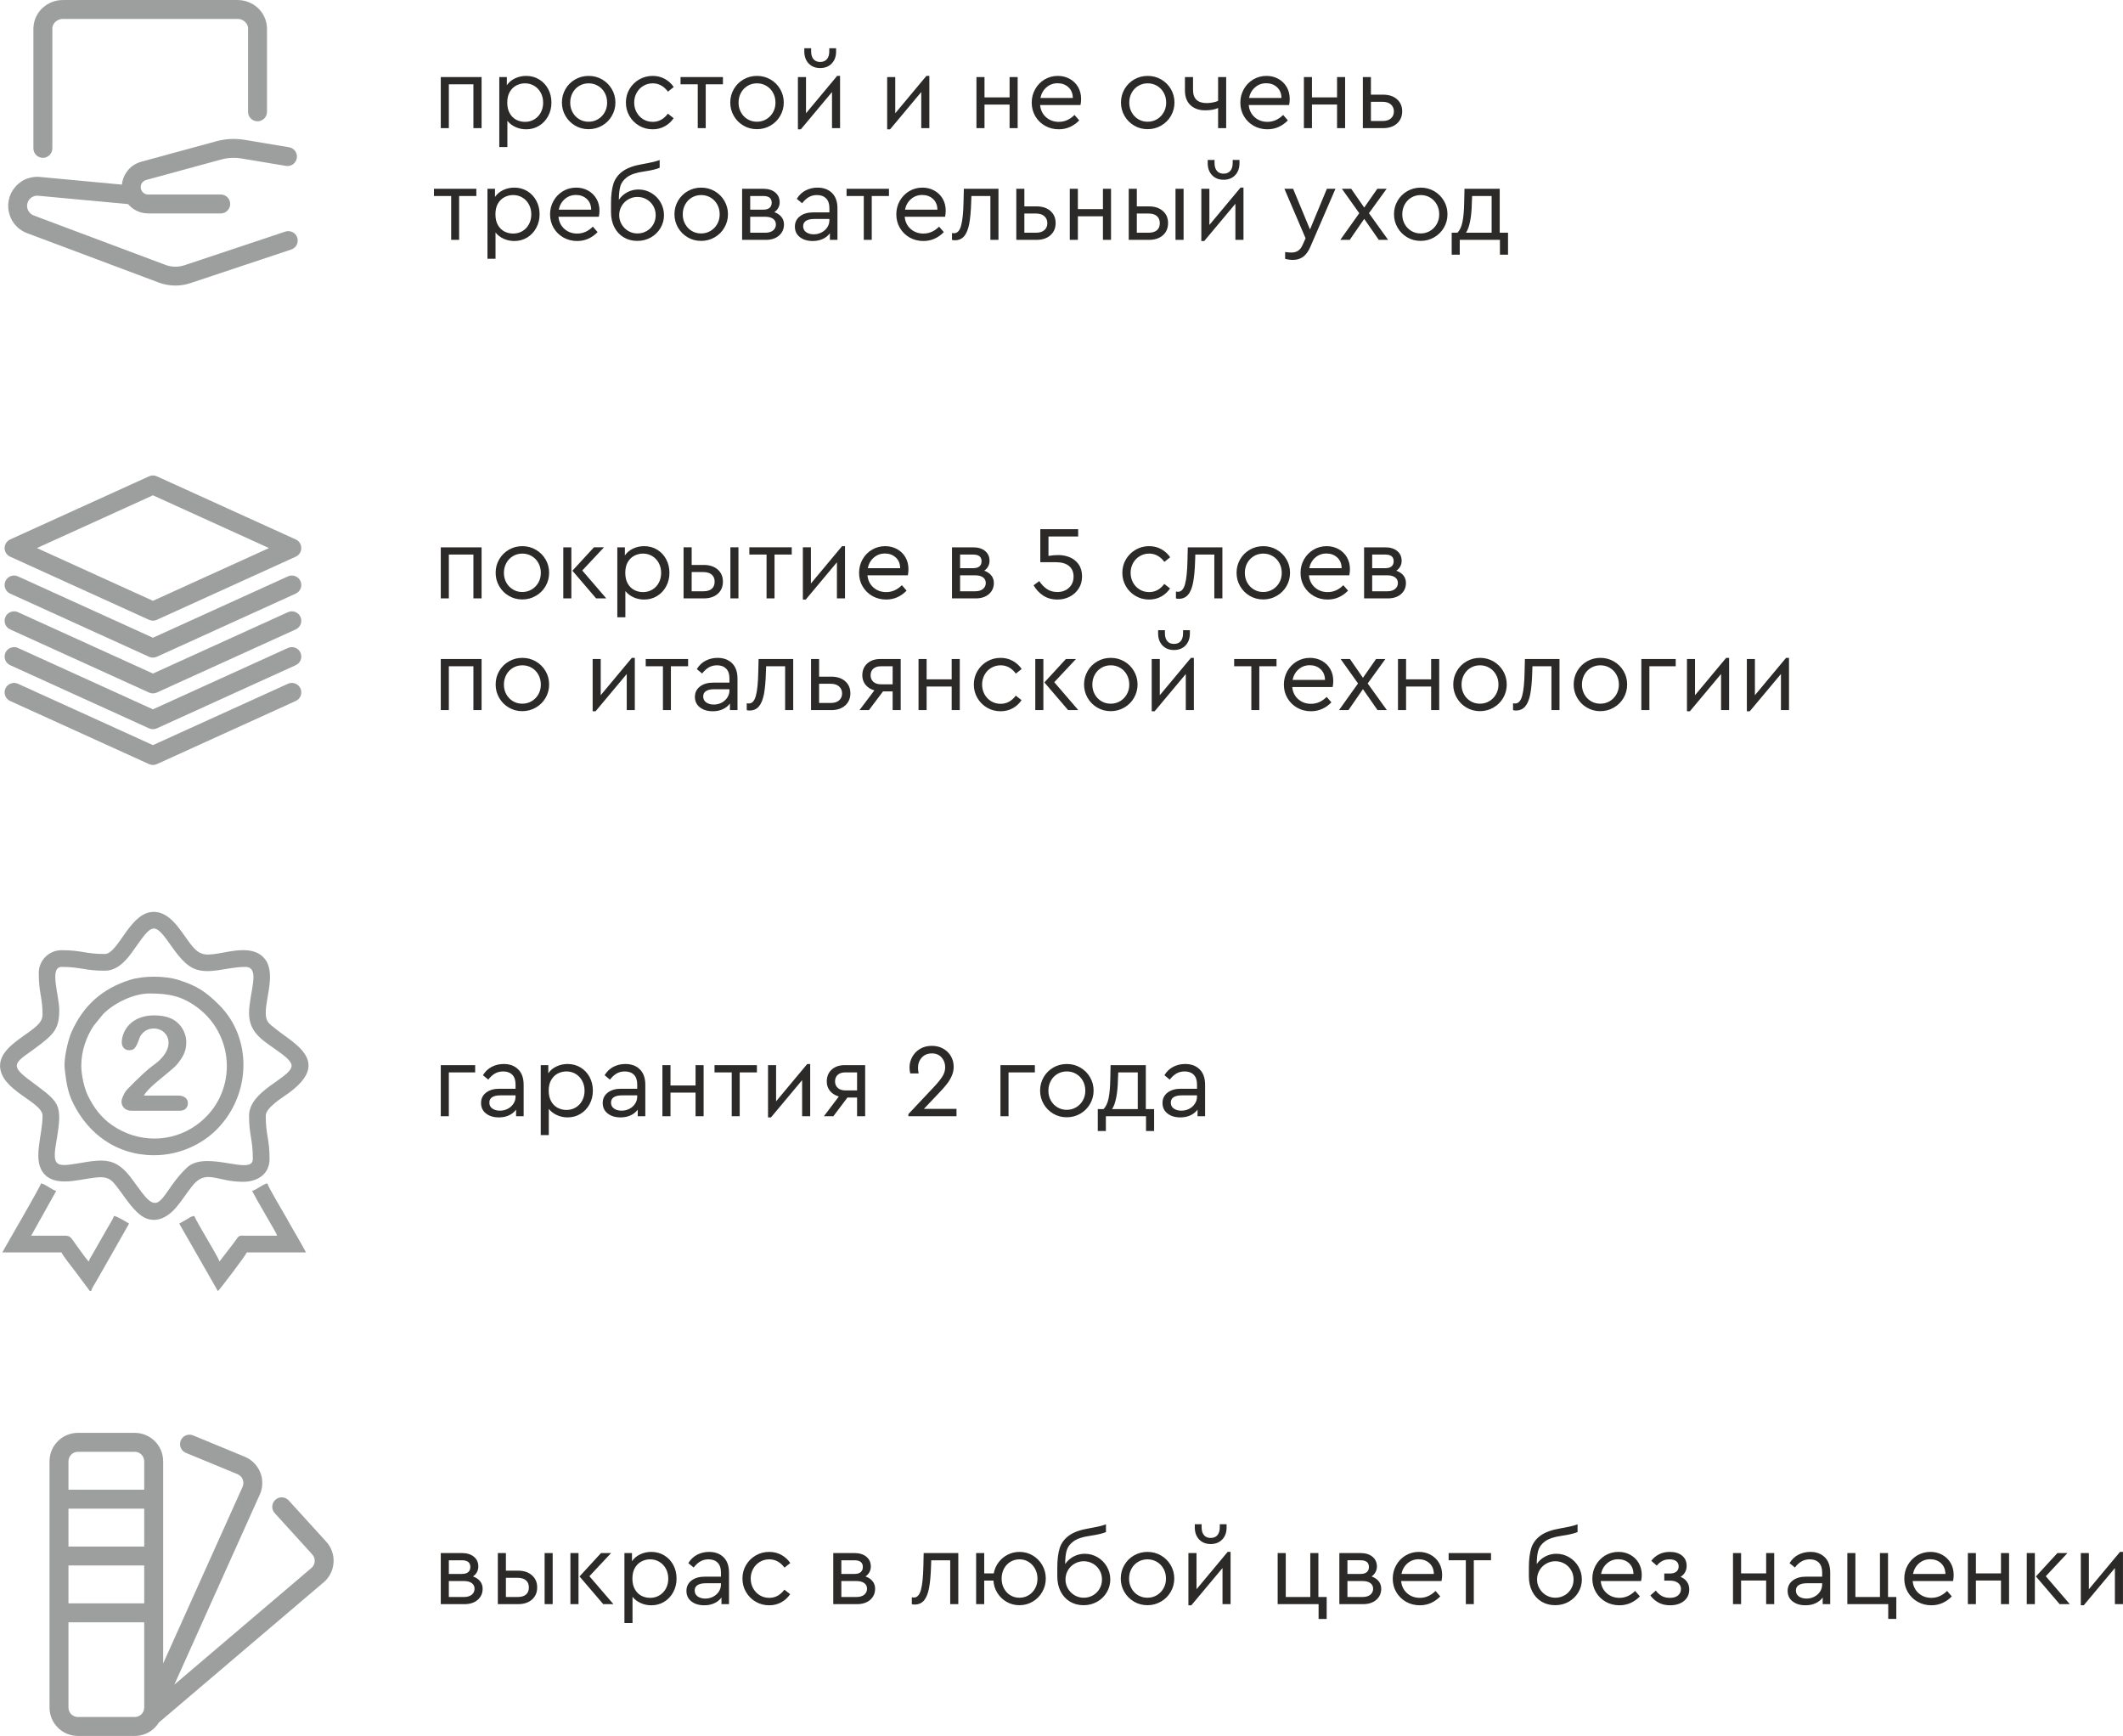 <?xml version="1.0" encoding="UTF-8"?> <svg xmlns="http://www.w3.org/2000/svg" xmlns:xlink="http://www.w3.org/1999/xlink" xmlns:xodm="http://www.corel.com/coreldraw/odm/2003" xml:space="preserve" width="17514px" height="14319px" version="1.1" style="shape-rendering:geometricPrecision; text-rendering:geometricPrecision; image-rendering:optimizeQuality; fill-rule:evenodd; clip-rule:evenodd" viewBox="0 0 721.69 590.06"> <defs> <style type="text/css"> .fil2 {fill:#9D9E9E} .fil1 {fill:#2B2A29;fill-rule:nonzero} .fil0 {fill:#9D9E9E;fill-rule:nonzero} </style> </defs> <g id="Слой_x0020_1">  <path class="fil0" d="M96.99 78.72c1.68,-0.55 3.49,0.36 4.05,2.04 0.55,1.68 -0.36,3.49 -2.04,4.05l-34.31 11.43c-1.74,0.58 -3.56,0.86 -5.36,0.82 -1.82,-0.03 -3.63,-0.37 -5.35,-1.01l-44.79 -16.8c-1.18,-0.44 -2.25,-1.09 -3.15,-1.9 -0.91,-0.83 -1.67,-1.82 -2.23,-2.93 -0.03,-0.07 -0.06,-0.13 -0.09,-0.2 -0.34,-0.71 -0.59,-1.47 -0.75,-2.26 -0.18,-0.85 -0.24,-1.72 -0.19,-2.58 0.06,-0.89 0.23,-1.75 0.5,-2.57 0.28,-0.81 0.67,-1.6 1.16,-2.33 0.49,-0.73 1.07,-1.39 1.73,-1.96 0.66,-0.57 1.39,-1.06 2.17,-1.44 0.79,-0.38 1.62,-0.65 2.48,-0.81 0.86,-0.16 1.74,-0.21 2.6,-0.14 0.1,0 0.19,0.02 0.29,0.03l27.72 2.59c0.05,-0.56 0.16,-1.12 0.33,-1.68 0.17,-0.57 0.4,-1.13 0.69,-1.68 0.29,-0.54 0.63,-1.04 1.02,-1.51 0.4,-0.48 0.83,-0.91 1.29,-1.27 0.47,-0.38 0.99,-0.7 1.53,-0.98 0.52,-0.27 1.09,-0.48 1.69,-0.65l25.49 -6.95c1.58,-0.43 3.18,-0.69 4.79,-0.78 1.57,-0.08 3.15,0.01 4.72,0.26 0.04,0 0.08,0.01 0.12,0.01l15.14 2.53c1.75,0.29 2.94,1.95 2.64,3.7 -0.29,1.75 -1.94,2.93 -3.69,2.64l-15.15 -2.53c-0.03,0 -0.06,-0.01 -0.09,-0.01 -1.12,-0.18 -2.25,-0.24 -3.37,-0.18 -1.16,0.06 -2.31,0.24 -3.42,0.55l-25.49 6.95c-0.15,0.04 -0.31,0.1 -0.48,0.19 -0.14,0.07 -0.29,0.17 -0.43,0.28 -0.15,0.12 -0.27,0.23 -0.36,0.34 -0.11,0.13 -0.21,0.28 -0.29,0.43 -0.07,0.14 -0.14,0.3 -0.19,0.47 -0.04,0.15 -0.07,0.31 -0.09,0.5 -0.01,0.18 -0.01,0.35 0.01,0.52 0.02,0.19 0.06,0.35 0.11,0.49 0.01,0.04 0.02,0.07 0.03,0.11 0.08,0.2 0.19,0.4 0.33,0.6 0.16,0.21 0.34,0.4 0.55,0.54 0.21,0.16 0.45,0.27 0.69,0.35 0.26,0.09 0.52,0.13 0.78,0.13l0 -0.01 24.69 0c1.78,0 3.22,1.44 3.22,3.22 0,1.77 -1.44,3.22 -3.22,3.22l-24.69 0 0 -0.02c-0.94,0 -1.86,-0.14 -2.74,-0.42 -0.88,-0.29 -1.72,-0.71 -2.48,-1.26 -0.59,-0.43 -1.13,-0.92 -1.59,-1.47l-30.41 -2.83c-0.06,0 -0.13,-0.01 -0.19,-0.01 -0.32,-0.03 -0.63,-0.01 -0.92,0.04 -0.29,0.06 -0.59,0.15 -0.86,0.29 -0.28,0.13 -0.54,0.3 -0.77,0.5 -0.23,0.2 -0.43,0.43 -0.6,0.68 -0.16,0.25 -0.3,0.52 -0.4,0.82 -0.1,0.29 -0.16,0.59 -0.18,0.88 -0.02,0.33 0.01,0.64 0.07,0.93 0.05,0.24 0.13,0.49 0.24,0.73 0.02,0.05 0.05,0.09 0.07,0.14 0.19,0.39 0.46,0.74 0.77,1.02 0.33,0.29 0.7,0.52 1.09,0.67l44.79 16.8c1.04,0.38 2.12,0.59 3.21,0.61 1.1,0.02 2.2,-0.14 3.25,-0.49l34.31 -11.44 0 0zm-79.21 -28.29c0,1.78 -1.44,3.22 -3.22,3.22 -1.78,0 -3.22,-1.44 -3.22,-3.22l0 -40.84c0,-0.15 0.01,-0.29 0.03,-0.44 0.08,-1.19 0.37,-2.34 0.86,-3.4 0.54,-1.16 1.31,-2.23 2.29,-3.11 0.96,-0.88 2.09,-1.56 3.3,-2.01 1.17,-0.43 2.43,-0.64 3.73,-0.62l0 -0.01 59 0c0.08,0 0.17,0 0.25,0.01 1.21,0.01 2.38,0.22 3.47,0.63 1.22,0.44 2.34,1.12 3.31,2 0.97,0.89 1.74,1.95 2.28,3.11 0.54,1.16 0.84,2.43 0.88,3.75l0 0.08 0.01 0 0 28.43c0,1.78 -1.44,3.22 -3.22,3.22 -1.78,0 -3.22,-1.44 -3.22,-3.22l0 -28.43 0.01 0c-0.02,-0.38 -0.12,-0.77 -0.29,-1.14 -0.18,-0.38 -0.45,-0.74 -0.78,-1.05 -0.35,-0.31 -0.75,-0.56 -1.19,-0.72 -0.4,-0.15 -0.82,-0.23 -1.24,-0.24 -0.09,0 -0.18,0.01 -0.27,0.01l-59 0 0 -0.01 -0.08 0c-0.48,-0.02 -0.97,0.07 -1.44,0.24 -0.43,0.16 -0.84,0.41 -1.19,0.72 -0.33,0.31 -0.6,0.67 -0.78,1.05 -0.15,0.34 -0.25,0.69 -0.28,1.04 0,0.04 0,0.07 0,0.11l0 40.84 0 0z"></path> <path class="fil0" d="M45.8 493.48l-19.32 0c-0.89,0 -1.69,0.36 -2.28,0.95 -0.58,0.58 -0.94,1.38 -0.94,2.27l0 9.66 25.75 0 0 -9.66c0,-0.89 -0.36,-1.69 -0.94,-2.27 -0.58,-0.59 -1.39,-0.95 -2.27,-0.95l0 0zm-22.54 51.51l25.75 0 0 -12.88 -25.75 0 0 12.88zm25.75 6.44l-25.75 0 0 28.98c0,0.88 0.36,1.69 0.94,2.27 0.59,0.58 1.39,0.94 2.28,0.94l19.32 0c0.88,0 1.69,-0.36 2.27,-0.94 0.58,-0.58 0.94,-1.39 0.94,-2.27l0 -28.98 0 0zm-25.75 -25.75l25.75 0 0 -12.88 -25.75 0 0 12.88zm36 46.93l46.66 -39.7 0 -0.01c0.16,-0.15 0.31,-0.31 0.43,-0.47 0.13,-0.17 0.23,-0.35 0.32,-0.53l0 -0.01 0 0c0.09,-0.19 0.16,-0.39 0.21,-0.59 0.05,-0.21 0.08,-0.42 0.09,-0.63 0.01,-0.19 0,-0.4 -0.04,-0.63 -0.03,-0.25 -0.08,-0.46 -0.14,-0.62 -0.06,-0.17 -0.16,-0.36 -0.28,-0.57 -0.11,-0.18 -0.24,-0.35 -0.38,-0.5l-12.75 -14.02c-1.2,-1.31 -1.1,-3.34 0.21,-4.54 1.31,-1.19 3.35,-1.1 4.54,0.22l12.75 14.01c0.44,0.47 0.82,0.98 1.14,1.52 0.31,0.51 0.58,1.08 0.8,1.71 0.23,0.63 0.39,1.24 0.47,1.83 0.1,0.6 0.13,1.23 0.09,1.89 -0.03,0.64 -0.12,1.26 -0.27,1.87 -0.15,0.61 -0.36,1.21 -0.63,1.79l-0.01 0c-0.27,0.58 -0.6,1.12 -0.97,1.62 -0.38,0.52 -0.8,0.99 -1.26,1.41l0 -0.01c-0.03,0.02 -0.06,0.04 -0.09,0.07l-56.14 47.76c-0.39,0.64 -0.86,1.23 -1.39,1.75 -1.74,1.75 -4.16,2.83 -6.82,2.83l-19.32 0c-2.67,0 -5.08,-1.08 -6.83,-2.83 -1.75,-1.74 -2.83,-4.16 -2.83,-6.83l0 -32.19 0 -19.31 0 -19.32 0 -12.88c0,-2.66 1.08,-5.08 2.83,-6.83 1.75,-1.74 4.16,-2.83 6.83,-2.83l19.32 0c2.66,0 5.08,1.09 6.82,2.83 1.75,1.75 2.83,4.17 2.83,6.83l0 12.88 0 19.32 0 19.31 0 17.21 27.05 -60.15c0.06,-0.16 0.12,-0.35 0.16,-0.56 0.05,-0.25 0.07,-0.46 0.07,-0.64 0,-0.17 -0.03,-0.38 -0.07,-0.63 -0.05,-0.22 -0.11,-0.42 -0.18,-0.6 -0.09,-0.21 -0.19,-0.4 -0.3,-0.56 -0.11,-0.18 -0.25,-0.34 -0.4,-0.49 -0.14,-0.14 -0.31,-0.28 -0.48,-0.4 -0.19,-0.12 -0.38,-0.22 -0.56,-0.3l-17.56 -7.25c-1.64,-0.67 -2.43,-2.55 -1.75,-4.19 0.67,-1.64 2.55,-2.42 4.19,-1.75l17.56 7.25c0.6,0.25 1.15,0.55 1.66,0.89 0.53,0.35 1.02,0.75 1.47,1.2 0.45,0.45 0.85,0.94 1.2,1.46 0.36,0.54 0.66,1.1 0.9,1.67 0.25,0.6 0.44,1.21 0.56,1.81 0.11,0.58 0.17,1.21 0.17,1.89 0,0.66 -0.05,1.29 -0.17,1.87 -0.12,0.6 -0.3,1.21 -0.55,1.81l-0.04 0.09 -29.12 64.77 0 0z"></path> <path class="fil0" d="M3.44 226.1c-1.61,-0.72 -2.33,-2.63 -1.61,-4.25 0.73,-1.61 2.64,-2.33 4.25,-1.61l45.9 20.87 45.9 -20.87c1.62,-0.72 3.52,0 4.25,1.61 0.73,1.62 0.01,3.53 -1.61,4.25l-47.22 21.47c-0.81,0.36 -1.77,0.39 -2.64,0l-47.22 -21.47zm48.54 -57.74l-39.45 17.93 39.45 17.93 39.45 -17.93 -39.45 -17.93zm-48.54 15l47.22 -21.46c0.81,-0.37 1.77,-0.4 2.64,0l47.22 21.46c0.69,0.31 1.27,0.86 1.61,1.61 0.73,1.62 0.01,3.52 -1.61,4.25l-47.22 21.46c-0.81,0.37 -1.77,0.39 -2.64,0l-47.22 -21.46c-0.69,-0.31 -1.27,-0.87 -1.61,-1.61 -0.72,-1.62 0,-3.52 1.61,-4.25zm0 54.91c-1.61,-0.73 -2.33,-2.63 -1.61,-4.25 0.73,-1.62 2.64,-2.34 4.25,-1.61l45.9 20.86 45.9 -20.86c1.62,-0.73 3.52,-0.01 4.25,1.61 0.73,1.62 0.01,3.52 -1.61,4.25l-47.22 21.46c-0.81,0.37 -1.77,0.4 -2.64,0l-47.22 -21.46zm0 -24.33c-1.61,-0.73 -2.33,-2.63 -1.61,-4.25 0.73,-1.62 2.64,-2.34 4.25,-1.61l45.9 20.86 45.9 -20.86c1.62,-0.73 3.52,-0.01 4.25,1.61 0.73,1.62 0.01,3.52 -1.61,4.25l-47.22 21.46c-0.81,0.37 -1.77,0.39 -2.64,0l-47.22 -21.46zm0 -12.17c-1.61,-0.73 -2.33,-2.63 -1.61,-4.25 0.73,-1.62 2.64,-2.34 4.25,-1.61l45.9 20.86 45.9 -20.86c1.62,-0.73 3.52,-0.01 4.25,1.61 0.73,1.62 0.01,3.52 -1.61,4.25l-47.22 21.47c-0.81,0.36 -1.77,0.39 -2.64,0l-47.22 -21.47z"></path> <path class="fil1" d="M149.83 26.19l13.87 0 0 17.37 -2.78 0 0 -14.91 -8.35 0 0 14.91 -2.74 0 0 -17.37zm29.02 -0.39c1.64,0 3.12,0.4 4.42,1.2 1.31,0.79 2.33,1.88 3.07,3.26 0.74,1.38 1.11,2.91 1.11,4.6 0,1.69 -0.38,3.23 -1.13,4.62 -0.75,1.39 -1.77,2.48 -3.08,3.28 -1.31,0.79 -2.77,1.19 -4.39,1.19 -1.28,0 -2.49,-0.25 -3.62,-0.77 -1.13,-0.51 -2.05,-1.21 -2.76,-2.12l0 8.92 -2.75 0 0 -23.79 2.57 0 0 2.78c0.67,-0.99 1.59,-1.77 2.77,-2.33 1.17,-0.56 2.44,-0.84 3.79,-0.84zm-0.39 15.62c1.17,0 2.22,-0.28 3.16,-0.84 0.94,-0.56 1.67,-1.34 2.21,-2.33 0.53,-1 0.8,-2.12 0.8,-3.36 0,-1.23 -0.27,-2.35 -0.8,-3.35 -0.54,-1 -1.27,-1.78 -2.21,-2.35 -0.94,-0.57 -1.99,-0.86 -3.16,-0.86 -1.05,0 -2.03,0.24 -2.94,0.72 -0.92,0.47 -1.66,1.2 -2.23,2.17 -0.57,0.98 -0.86,2.19 -0.86,3.64 0,1.45 0.28,2.67 0.84,3.65 0.56,0.99 1.3,1.72 2.21,2.2 0.92,0.47 1.91,0.71 2.98,0.71zm21.61 2.49c-1.67,0 -3.19,-0.4 -4.57,-1.21 -1.37,-0.81 -2.47,-1.9 -3.28,-3.3 -0.8,-1.39 -1.21,-2.9 -1.21,-4.54 0,-1.67 0.41,-3.19 1.21,-4.58 0.81,-1.39 1.91,-2.49 3.3,-3.28 1.39,-0.8 2.92,-1.2 4.58,-1.2 1.67,0 3.2,0.41 4.59,1.21 1.39,0.81 2.49,1.91 3.29,3.28 0.81,1.38 1.22,2.9 1.22,4.57 0,1.64 -0.41,3.15 -1.22,4.54 -0.8,1.4 -1.91,2.49 -3.31,3.3 -1.4,0.81 -2.94,1.21 -4.6,1.21zm0 -2.53c1.16,0 2.23,-0.28 3.19,-0.85 0.96,-0.57 1.72,-1.35 2.28,-2.34 0.56,-0.98 0.84,-2.08 0.84,-3.3 0,-1.23 -0.27,-2.35 -0.82,-3.35 -0.55,-1 -1.3,-1.78 -2.26,-2.35 -0.97,-0.57 -2.03,-0.86 -3.2,-0.86 -1.18,0 -2.25,0.29 -3.2,0.86 -0.96,0.57 -1.7,1.35 -2.25,2.35 -0.55,1 -0.82,2.12 -0.82,3.35 0,1.22 0.27,2.32 0.82,3.3 0.55,0.99 1.29,1.77 2.25,2.34 0.95,0.57 2,0.85 3.17,0.85zm21.78 2.57c-1.66,0 -3.19,-0.4 -4.58,-1.21 -1.39,-0.81 -2.49,-1.91 -3.3,-3.3 -0.8,-1.39 -1.21,-2.92 -1.21,-4.58 0,-1.67 0.41,-3.19 1.21,-4.57 0.81,-1.37 1.91,-2.47 3.3,-3.28 1.39,-0.8 2.92,-1.21 4.58,-1.21 1.53,0 2.91,0.34 4.14,1.02 1.24,0.68 2.25,1.6 3.03,2.76l-1.96 1.57c-1.4,-1.88 -3.13,-2.82 -5.17,-2.82 -1.19,0 -2.26,0.29 -3.23,0.88 -0.96,0.58 -1.71,1.37 -2.26,2.37 -0.55,1 -0.82,2.09 -0.82,3.28 0,1.21 0.27,2.32 0.82,3.31 0.55,1 1.3,1.79 2.26,2.38 0.97,0.58 2.04,0.87 3.23,0.87 2.04,0 3.76,-0.93 5.14,-2.78l1.96 1.53c-0.79,1.17 -1.79,2.09 -3.02,2.76 -1.22,0.68 -2.59,1.02 -4.12,1.02zm15.34 -15.3l-5.85 0 0 -2.46 14.41 0 0 2.46 -5.85 0 0 14.91 -2.71 0 0 -14.91zm20.11 15.26c-1.67,0 -3.19,-0.4 -4.57,-1.21 -1.38,-0.81 -2.47,-1.9 -3.28,-3.3 -0.8,-1.39 -1.21,-2.9 -1.21,-4.54 0,-1.67 0.41,-3.19 1.21,-4.58 0.81,-1.39 1.91,-2.49 3.3,-3.28 1.39,-0.8 2.92,-1.2 4.58,-1.2 1.67,0 3.19,0.41 4.59,1.21 1.39,0.81 2.49,1.91 3.29,3.28 0.81,1.38 1.22,2.9 1.22,4.57 0,1.64 -0.41,3.15 -1.22,4.54 -0.8,1.4 -1.91,2.49 -3.31,3.3 -1.4,0.81 -2.94,1.21 -4.6,1.21zm0 -2.53c1.16,0 2.23,-0.28 3.19,-0.85 0.96,-0.57 1.72,-1.35 2.28,-2.34 0.56,-0.98 0.84,-2.08 0.84,-3.3 0,-1.23 -0.27,-2.35 -0.82,-3.35 -0.55,-1 -1.3,-1.78 -2.27,-2.35 -0.96,-0.57 -2.02,-0.86 -3.19,-0.86 -1.19,0 -2.25,0.29 -3.21,0.86 -0.95,0.57 -1.7,1.35 -2.24,2.35 -0.55,1 -0.82,2.12 -0.82,3.35 0,1.22 0.27,2.32 0.82,3.3 0.54,0.99 1.29,1.77 2.24,2.34 0.96,0.57 2.01,0.85 3.18,0.85zm28.27 -15.58l0 17.76 -2.74 0 0 -12.27 -10.59 12.66 -1 0 0 -17.76 2.75 0 0 12.31 10.59 -12.7 0.99 0zm-6.77 -2.67c-1.62,0 -2.92,-0.52 -3.91,-1.55 -0.98,-1.04 -1.48,-2.4 -1.48,-4.09l0 -1.1 2.32 0 0 1.03c0,1.17 0.27,2.06 0.8,2.69 0.54,0.63 1.29,0.95 2.27,0.95 1,0 1.76,-0.32 2.3,-0.95 0.53,-0.63 0.8,-1.52 0.8,-2.69l0 -1.03 2.32 0 0 1.1c0,1.69 -0.49,3.05 -1.48,4.09 -0.99,1.03 -2.3,1.55 -3.94,1.55zm37.12 2.67l0 17.76 -2.75 0 0 -12.27 -10.59 12.66 -1 0 0 -17.76 2.75 0 0 12.31 10.59 -12.7 1 0zm16.01 0.39l2.74 0 0 6.92 8.53 0 0 -6.92 2.74 0 0 17.37 -2.74 0 0 -8.02 -8.53 0 0 8.02 -2.74 0 0 -17.37zm35.37 9.52l-13.73 0c0.17,1.72 0.85,3.09 2.03,4.14 1.19,1.05 2.64,1.57 4.35,1.57 1.98,0 3.75,-0.79 5.32,-2.35l1.6 1.85c-0.9,0.95 -1.94,1.69 -3.12,2.23 -1.18,0.53 -2.45,0.8 -3.83,0.8 -1.71,0 -3.27,-0.4 -4.67,-1.19 -1.41,-0.8 -2.51,-1.89 -3.32,-3.27 -0.81,-1.38 -1.21,-2.91 -1.21,-4.6 0,-1.66 0.39,-3.19 1.18,-4.58 0.78,-1.39 1.85,-2.49 3.2,-3.3 1.36,-0.8 2.86,-1.21 4.5,-1.21 1.47,0 2.81,0.33 4.03,1 1.21,0.67 2.16,1.59 2.85,2.78 0.69,1.19 1.03,2.54 1.03,4.07 0,0.66 -0.07,1.35 -0.21,2.06zm-7.77 -7.41c-1.45,0 -2.71,0.45 -3.78,1.37 -1.07,0.92 -1.76,2.12 -2.07,3.62l11.02 0c-0.03,-1.55 -0.53,-2.76 -1.52,-3.66 -0.99,-0.89 -2.2,-1.33 -3.65,-1.33zm30.59 15.61c-1.66,0 -3.19,-0.4 -4.56,-1.21 -1.38,-0.81 -2.48,-1.9 -3.29,-3.3 -0.8,-1.39 -1.21,-2.9 -1.21,-4.54 0,-1.67 0.41,-3.19 1.21,-4.58 0.81,-1.39 1.91,-2.49 3.3,-3.28 1.39,-0.8 2.92,-1.2 4.59,-1.2 1.66,0 3.19,0.41 4.58,1.21 1.39,0.81 2.49,1.91 3.3,3.28 0.8,1.38 1.21,2.9 1.21,4.57 0,1.64 -0.41,3.15 -1.21,4.54 -0.81,1.4 -1.92,2.49 -3.32,3.3 -1.4,0.81 -2.94,1.21 -4.6,1.21zm0 -2.53c1.16,0 2.23,-0.28 3.19,-0.85 0.96,-0.57 1.72,-1.35 2.28,-2.34 0.56,-0.98 0.84,-2.08 0.84,-3.3 0,-1.23 -0.27,-2.35 -0.82,-3.35 -0.55,-1 -1.3,-1.78 -2.26,-2.35 -0.97,-0.57 -2.03,-0.86 -3.19,-0.86 -1.19,0 -2.26,0.29 -3.21,0.86 -0.95,0.57 -1.7,1.35 -2.25,2.35 -0.55,1 -0.82,2.12 -0.82,3.35 0,1.22 0.27,2.32 0.82,3.3 0.55,0.99 1.3,1.77 2.25,2.34 0.95,0.57 2,0.85 3.17,0.85zm26.71 -15.19l0 17.37 -2.75 0 0 -6.85c-1.12,0.53 -2.58,0.79 -4.39,0.79 -2.09,0 -3.76,-0.59 -5,-1.75 -1.25,-1.17 -1.88,-2.84 -1.88,-5.03l0 -4.53 2.75 0 0 4.39c0,2.97 1.56,4.46 4.67,4.46 0.62,0 1.28,-0.07 2,-0.2 0.71,-0.13 1.33,-0.31 1.85,-0.55l0 -8.1 2.75 0zm21.39 9.52l-13.73 0c0.17,1.72 0.85,3.09 2.03,4.14 1.19,1.05 2.64,1.57 4.36,1.57 1.97,0 3.74,-0.79 5.31,-2.35l1.6 1.85c-0.9,0.95 -1.94,1.69 -3.12,2.23 -1.17,0.53 -2.45,0.8 -3.83,0.8 -1.71,0 -3.27,-0.4 -4.67,-1.19 -1.4,-0.8 -2.51,-1.89 -3.32,-3.27 -0.81,-1.38 -1.21,-2.91 -1.21,-4.6 0,-1.66 0.39,-3.19 1.18,-4.58 0.78,-1.39 1.85,-2.49 3.21,-3.3 1.35,-0.8 2.85,-1.21 4.49,-1.21 1.47,0 2.82,0.33 4.03,1 1.21,0.67 2.16,1.59 2.85,2.78 0.69,1.19 1.03,2.54 1.03,4.07 0,0.66 -0.07,1.35 -0.21,2.06zm-7.77 -7.41c-1.45,0 -2.71,0.45 -3.78,1.37 -1.07,0.92 -1.76,2.12 -2.07,3.62l11.02 0c-0.03,-1.55 -0.53,-2.76 -1.52,-3.66 -0.98,-0.89 -2.2,-1.33 -3.65,-1.33zm12.8 -2.11l2.74 0 0 6.92 8.53 0 0 -6.92 2.74 0 0 17.37 -2.74 0 0 -8.02 -8.53 0 0 8.02 -2.74 0 0 -17.37zm20.04 0l2.74 0 0 5.99 4.14 0c1.97,0 3.55,0.52 4.72,1.55 1.18,1.04 1.77,2.41 1.77,4.12 0,1.71 -0.59,3.09 -1.77,4.14 -1.17,1.05 -2.75,1.57 -4.72,1.57l-6.88 0 0 -17.37zm6.74 14.94c1.21,0 2.15,-0.29 2.81,-0.89 0.67,-0.59 1,-1.38 1,-2.35 0,-0.98 -0.34,-1.77 -1.01,-2.37 -0.68,-0.61 -1.63,-0.91 -2.84,-0.91l-3.96 0 0 6.52 4 0z"></path> <path class="fil1" d="M153.36 66.62l-5.85 0 0 -2.46 14.41 0 0 2.46 -5.85 0 0 14.91 -2.71 0 0 -14.91zm21.46 -2.85c1.64,0 3.12,0.4 4.43,1.2 1.3,0.79 2.32,1.88 3.06,3.26 0.74,1.38 1.11,2.91 1.11,4.6 0,1.69 -0.38,3.22 -1.13,4.62 -0.75,1.39 -1.77,2.48 -3.08,3.28 -1.31,0.79 -2.77,1.19 -4.39,1.19 -1.28,0 -2.49,-0.26 -3.62,-0.77 -1.12,-0.51 -2.05,-1.21 -2.76,-2.12l0 8.92 -2.74 0 0 -23.79 2.56 0 0 2.78c0.67,-0.99 1.59,-1.77 2.77,-2.33 1.17,-0.56 2.44,-0.84 3.79,-0.84zm-0.39 15.62c1.17,0 2.22,-0.28 3.16,-0.84 0.94,-0.56 1.67,-1.34 2.21,-2.33 0.53,-1 0.8,-2.12 0.8,-3.36 0,-1.23 -0.27,-2.35 -0.8,-3.35 -0.54,-1 -1.27,-1.78 -2.21,-2.35 -0.94,-0.57 -1.99,-0.86 -3.16,-0.86 -1.04,0 -2.03,0.24 -2.94,0.72 -0.92,0.47 -1.66,1.2 -2.23,2.17 -0.57,0.98 -0.85,2.19 -0.85,3.64 0,1.45 0.27,2.67 0.83,3.65 0.56,0.99 1.3,1.72 2.21,2.2 0.92,0.47 1.91,0.71 2.98,0.71zm29.13 -5.71l-13.72 0c0.16,1.72 0.84,3.09 2.03,4.14 1.19,1.05 2.64,1.57 4.35,1.57 1.97,0 3.74,-0.79 5.31,-2.35l1.61 1.85c-0.91,0.95 -1.95,1.69 -3.12,2.23 -1.18,0.53 -2.46,0.8 -3.84,0.8 -1.71,0 -3.27,-0.4 -4.67,-1.19 -1.4,-0.8 -2.51,-1.89 -3.32,-3.27 -0.8,-1.38 -1.21,-2.91 -1.21,-4.6 0,-1.66 0.39,-3.19 1.18,-4.58 0.78,-1.39 1.85,-2.49 3.21,-3.3 1.35,-0.8 2.85,-1.21 4.49,-1.21 1.47,0 2.82,0.33 4.03,1 1.21,0.67 2.16,1.59 2.85,2.78 0.69,1.19 1.04,2.54 1.04,4.07 0,0.66 -0.07,1.35 -0.22,2.06zm-7.77 -7.41c-1.45,0 -2.71,0.45 -3.78,1.37 -1.07,0.92 -1.76,2.12 -2.07,3.62l11.02 0c-0.02,-1.55 -0.53,-2.76 -1.52,-3.66 -0.98,-0.89 -2.2,-1.33 -3.65,-1.33zm21.25 -1.86c1.57,0 3.02,0.4 4.35,1.18 1.33,0.78 2.38,1.85 3.16,3.19 0.77,1.34 1.16,2.8 1.16,4.37 0,1.59 -0.41,3.06 -1.22,4.4 -0.8,1.35 -1.9,2.4 -3.28,3.18 -1.38,0.77 -2.9,1.15 -4.56,1.15 -1.76,0 -3.32,-0.41 -4.67,-1.23 -1.36,-0.82 -2.41,-1.97 -3.16,-3.45 -0.75,-1.49 -1.12,-3.18 -1.12,-5.09l0 -3.03c0,-2.66 0.27,-4.85 0.8,-6.56 0.54,-1.71 1.58,-3.13 3.14,-4.28 1.56,-1.14 3.81,-1.96 6.76,-2.46 2.94,-0.52 4.89,-0.98 5.84,-1.39l0 2.64c-1.09,0.48 -2.93,0.91 -5.52,1.29 -2.48,0.35 -4.32,0.98 -5.53,1.87 -1.21,0.89 -1.98,1.93 -2.32,3.14 -0.33,1.2 -0.5,2.72 -0.5,4.58 0.74,-1.1 1.7,-1.95 2.87,-2.57 1.18,-0.62 2.45,-0.93 3.8,-0.93zm-0.36 14.94c1.15,0 2.19,-0.27 3.14,-0.82 0.95,-0.54 1.7,-1.29 2.25,-2.24 0.55,-0.95 0.82,-2 0.82,-3.14 0,-1.14 -0.27,-2.19 -0.82,-3.14 -0.55,-0.95 -1.3,-1.7 -2.25,-2.25 -0.95,-0.54 -1.99,-0.82 -3.14,-0.82 -1.11,0 -2.15,0.28 -3.1,0.82 -0.95,0.55 -1.7,1.3 -2.26,2.25 -0.56,0.95 -0.84,2 -0.84,3.14 0,1.12 0.28,2.15 0.84,3.1 0.56,0.95 1.31,1.71 2.26,2.27 0.95,0.55 1.99,0.83 3.1,0.83zm21.65 2.53c-1.67,0 -3.19,-0.4 -4.57,-1.21 -1.37,-0.81 -2.47,-1.91 -3.28,-3.3 -0.8,-1.39 -1.21,-2.9 -1.21,-4.54 0,-1.67 0.41,-3.19 1.21,-4.58 0.81,-1.39 1.91,-2.49 3.3,-3.28 1.39,-0.8 2.92,-1.2 4.58,-1.2 1.67,0 3.2,0.41 4.59,1.21 1.39,0.81 2.49,1.91 3.29,3.28 0.81,1.38 1.22,2.9 1.22,4.57 0,1.64 -0.41,3.15 -1.22,4.54 -0.8,1.39 -1.91,2.49 -3.31,3.3 -1.4,0.81 -2.94,1.21 -4.6,1.21zm0 -2.53c1.16,0 2.23,-0.28 3.19,-0.85 0.96,-0.57 1.72,-1.35 2.28,-2.34 0.56,-0.98 0.84,-2.08 0.84,-3.3 0,-1.23 -0.27,-2.35 -0.82,-3.35 -0.55,-1 -1.3,-1.78 -2.26,-2.35 -0.97,-0.57 -2.03,-0.86 -3.2,-0.86 -1.18,0 -2.25,0.29 -3.21,0.86 -0.95,0.57 -1.69,1.35 -2.24,2.35 -0.55,1 -0.82,2.12 -0.82,3.35 0,1.22 0.27,2.32 0.82,3.3 0.55,0.99 1.29,1.77 2.24,2.34 0.96,0.57 2.01,0.85 3.18,0.85zm24.89 -7.24c1.02,0.36 1.82,0.9 2.4,1.61 0.59,0.71 0.88,1.57 0.88,2.57 0,1.54 -0.56,2.8 -1.68,3.78 -1.12,0.97 -2.61,1.46 -4.49,1.46l-8.06 0 0 -17.37 7.17 0c1.71,0 3.07,0.42 4.08,1.25 1.01,0.83 1.52,1.95 1.52,3.35 0,0.69 -0.17,1.33 -0.49,1.91 -0.32,0.58 -0.76,1.06 -1.33,1.44zm-8.2 -0.85l4.45 0c0.95,0 1.67,-0.21 2.14,-0.62 0.48,-0.42 0.72,-1 0.72,-1.73 0,-1.53 -0.96,-2.29 -2.86,-2.29l-4.45 0 0 4.64zm5.13 7.84c1.14,0 2.03,-0.26 2.66,-0.78 0.63,-0.52 0.94,-1.2 0.94,-2.03 0,-0.81 -0.31,-1.45 -0.94,-1.91 -0.63,-0.46 -1.52,-0.7 -2.66,-0.7l-5.13 0 0 5.42 5.13 0zm17.76 -15.33c2.04,0 3.68,0.61 4.92,1.82 1.23,1.21 1.85,2.96 1.85,5.24l0 10.7 -2.57 0 0 -2.25c-0.64,0.86 -1.46,1.51 -2.46,1.96 -0.99,0.45 -2.12,0.68 -3.38,0.68 -1.79,0 -3.24,-0.44 -4.37,-1.32 -1.13,-0.88 -1.69,-2.07 -1.69,-3.56 0,-1.48 0.57,-2.66 1.71,-3.53 1.14,-0.88 2.65,-1.32 4.53,-1.32l5.49 0 0 -1.5c0,-1.43 -0.38,-2.52 -1.13,-3.26 -0.75,-0.75 -1.77,-1.13 -3.08,-1.13 -1.05,0 -1.97,0.23 -2.78,0.7 -0.81,0.46 -1.57,1.16 -2.28,2.08l-1.82 -1.49c0.78,-1.29 1.79,-2.24 3.03,-2.87 1.23,-0.63 2.58,-0.95 4.03,-0.95zm-1.29 15.87c0.95,0 1.83,-0.21 2.64,-0.63 0.81,-0.41 1.46,-0.99 1.95,-1.72 0.48,-0.74 0.73,-1.55 0.73,-2.43l0 -0.43 -5.17 0c-1.22,0 -2.14,0.21 -2.78,0.63 -0.65,0.41 -0.97,1.02 -0.97,1.83 0,0.88 0.35,1.56 1.04,2.04 0.69,0.47 1.54,0.71 2.56,0.71zm17.01 -13.02l-5.85 0 0 -2.46 14.41 0 0 2.46 -5.85 0 0 14.91 -2.71 0 0 -14.91zm27.64 7.06l-13.73 0c0.16,1.72 0.84,3.09 2.03,4.14 1.19,1.05 2.64,1.57 4.35,1.57 1.97,0 3.74,-0.79 5.31,-2.35l1.61 1.85c-0.91,0.95 -1.95,1.69 -3.12,2.23 -1.18,0.53 -2.46,0.8 -3.83,0.8 -1.72,0 -3.27,-0.4 -4.68,-1.19 -1.4,-0.8 -2.5,-1.89 -3.31,-3.27 -0.81,-1.38 -1.21,-2.91 -1.21,-4.6 0,-1.66 0.39,-3.19 1.17,-4.58 0.79,-1.39 1.86,-2.49 3.21,-3.3 1.36,-0.8 2.85,-1.21 4.49,-1.21 1.48,0 2.82,0.33 4.03,1 1.22,0.67 2.17,1.59 2.86,2.78 0.69,1.19 1.03,2.54 1.03,4.07 0,0.66 -0.07,1.35 -0.21,2.06zm-7.78 -7.41c-1.45,0 -2.71,0.45 -3.78,1.37 -1.07,0.92 -1.76,2.12 -2.06,3.62l11.01 0c-0.02,-1.55 -0.53,-2.76 -1.51,-3.66 -0.99,-0.89 -2.21,-1.33 -3.66,-1.33zm25.93 -2.11l0 17.37 -2.75 0 0 -14.91 -6.45 0 -0.08 2.14c-0.09,3.05 -0.32,5.49 -0.67,7.35 -0.36,1.85 -0.93,3.24 -1.71,4.17 -0.79,0.93 -1.86,1.39 -3.21,1.39 -0.34,0 -0.65,-0.05 -0.93,-0.14l0 -2.32c0.28,0.05 0.52,0.07 0.71,0.07 1.12,0 1.92,-0.87 2.39,-2.62 0.48,-1.75 0.75,-4.4 0.82,-7.97l0.11 -4.53 11.77 0zm6.06 0l2.74 0 0 5.99 4.14 0c1.97,0 3.55,0.52 4.72,1.55 1.18,1.04 1.77,2.41 1.77,4.12 0,1.71 -0.59,3.09 -1.77,4.14 -1.17,1.05 -2.75,1.57 -4.72,1.57l-6.88 0 0 -17.37zm6.74 14.94c1.21,0 2.15,-0.29 2.81,-0.89 0.67,-0.59 1,-1.38 1,-2.35 0,-0.98 -0.34,-1.77 -1.01,-2.37 -0.68,-0.61 -1.63,-0.91 -2.84,-0.91l-3.96 0 0 6.52 4 0zm11.44 -14.94l2.75 0 0 6.92 8.52 0 0 -6.92 2.75 0 0 17.37 -2.75 0 0 -8.02 -8.52 0 0 8.02 -2.75 0 0 -17.37zm20.04 0l2.75 0 0 5.99 4.13 0c1.95,0 3.52,0.52 4.71,1.55 1.19,1.04 1.78,2.41 1.78,4.12 0,1.74 -0.59,3.12 -1.76,4.16 -1.18,1.03 -2.75,1.55 -4.73,1.55l-6.88 0 0 -17.37zm15.9 0l2.75 0 0 17.37 -2.75 0 0 -17.37zm-9.16 14.94c1.24,0 2.18,-0.28 2.84,-0.83 0.65,-0.56 0.98,-1.37 0.98,-2.41 0,-1.05 -0.34,-1.86 -1,-2.43 -0.67,-0.57 -1.62,-0.85 -2.86,-0.85l-3.95 0 0 6.52 3.99 0zm32.27 -15.33l0 17.76 -2.75 0 0 -12.27 -10.59 12.66 -0.99 0 0 -17.76 2.74 0 0 12.3 10.59 -12.69 1 0zm-6.78 -2.67c-1.61,0 -2.91,-0.52 -3.9,-1.55 -0.99,-1.04 -1.48,-2.4 -1.48,-4.09l0 -1.1 2.32 0 0 1.03c0,1.17 0.27,2.06 0.8,2.69 0.54,0.63 1.29,0.95 2.26,0.95 1,0 1.77,-0.32 2.3,-0.95 0.54,-0.63 0.81,-1.52 0.81,-2.69l0 -1.03 2.31 0 0 1.1c0,1.69 -0.49,3.05 -1.47,4.09 -0.99,1.03 -2.3,1.55 -3.95,1.55zm38.05 3.06l-8.56 19.79c-0.66,1.52 -1.48,2.64 -2.44,3.34 -0.96,0.7 -2.11,1.05 -3.44,1.05 -0.88,0 -1.77,-0.12 -2.67,-0.36l0 -2.32c0.9,0.12 1.6,0.18 2.1,0.18 0.9,0 1.67,-0.2 2.3,-0.6 0.63,-0.41 1.17,-1.13 1.62,-2.18l0.93 -2.07 -7.2 -16.83 2.96 0 5.74 13.84 5.74 -13.84 2.92 0zm14.73 17.37l-4.96 -7.13 -4.92 7.13 -3.21 0 6.45 -9.06 -5.91 -8.31 3.17 0 4.42 6.39 4.46 -6.39 3.17 0 -6.02 8.31 6.52 9.06 -3.17 0zm14.22 0.35c-1.66,0 -3.18,-0.4 -4.56,-1.21 -1.38,-0.81 -2.47,-1.91 -3.28,-3.3 -0.81,-1.39 -1.21,-2.9 -1.21,-4.54 0,-1.67 0.4,-3.19 1.21,-4.58 0.81,-1.39 1.91,-2.49 3.3,-3.28 1.39,-0.8 2.92,-1.2 4.58,-1.2 1.66,0 3.19,0.41 4.58,1.21 1.39,0.81 2.49,1.91 3.3,3.28 0.81,1.38 1.21,2.9 1.21,4.57 0,1.64 -0.4,3.15 -1.21,4.54 -0.81,1.39 -1.91,2.49 -3.32,3.3 -1.4,0.81 -2.93,1.21 -4.6,1.21zm0 -2.53c1.17,0 2.23,-0.28 3.2,-0.85 0.96,-0.57 1.72,-1.35 2.28,-2.34 0.56,-0.98 0.84,-2.08 0.84,-3.3 0,-1.23 -0.28,-2.35 -0.82,-3.35 -0.55,-1 -1.31,-1.78 -2.27,-2.35 -0.96,-0.57 -2.03,-0.86 -3.19,-0.86 -1.19,0 -2.26,0.29 -3.21,0.86 -0.95,0.57 -1.7,1.35 -2.25,2.35 -0.54,1 -0.82,2.12 -0.82,3.35 0,1.22 0.28,2.32 0.82,3.3 0.55,0.99 1.3,1.77 2.25,2.34 0.95,0.57 2.01,0.85 3.17,0.85zm29.71 -0.25l0 7.46 -2.75 0 0 -5.03 -13.66 0 0 5.03 -2.74 0 0 -7.46 1.96 0c0.81,-0.83 1.38,-2.06 1.71,-3.69 0.33,-1.63 0.52,-3.75 0.57,-6.36l0.11 -4.89 11.98 0 0 14.94 2.82 0zm-12.31 -10.02c-0.04,2.43 -0.24,4.5 -0.6,6.23 -0.36,1.72 -0.82,2.99 -1.39,3.79l8.73 0 0 -12.48 -6.63 0 -0.11 2.46z"></path> <path class="fil1" d="M149.83 186.04l13.87 0 0 17.36 -2.78 0 0 -14.9 -8.35 0 0 14.9 -2.74 0 0 -17.36zm27.7 17.72c-1.66,0 -3.18,-0.41 -4.56,-1.22 -1.38,-0.8 -2.47,-1.9 -3.28,-3.29 -0.81,-1.39 -1.21,-2.91 -1.21,-4.55 0,-1.66 0.4,-3.19 1.21,-4.58 0.81,-1.39 1.91,-2.49 3.3,-3.28 1.39,-0.8 2.92,-1.2 4.58,-1.2 1.66,0 3.19,0.41 4.58,1.22 1.39,0.8 2.49,1.9 3.3,3.28 0.81,1.37 1.21,2.9 1.21,4.56 0,1.64 -0.4,3.16 -1.21,4.55 -0.81,1.39 -1.91,2.49 -3.32,3.29 -1.4,0.81 -2.93,1.22 -4.6,1.22zm0 -2.53c1.17,0 2.23,-0.29 3.19,-0.86 0.97,-0.57 1.73,-1.35 2.29,-2.34 0.56,-0.98 0.83,-2.08 0.83,-3.29 0,-1.24 -0.27,-2.36 -0.82,-3.36 -0.54,-0.99 -1.3,-1.78 -2.26,-2.35 -0.96,-0.57 -2.03,-0.86 -3.19,-0.86 -1.19,0 -2.26,0.29 -3.21,0.86 -0.95,0.57 -1.7,1.36 -2.25,2.35 -0.54,1 -0.82,2.12 -0.82,3.36 0,1.21 0.28,2.31 0.82,3.29 0.55,0.99 1.3,1.77 2.25,2.34 0.95,0.57 2.01,0.86 3.17,0.86zm13.95 -15.19l2.74 0 0 17.36 -2.74 0 0 -17.36zm14.61 17.36l-3.45 0 -8.06 -9.41 7.31 -7.95 3.42 0 -7.38 7.88 8.16 9.48zm12.88 -17.76c1.64,0 3.11,0.4 4.42,1.2 1.31,0.79 2.33,1.88 3.06,3.26 0.74,1.38 1.11,2.91 1.11,4.6 0,1.69 -0.37,3.23 -1.12,4.62 -0.75,1.39 -1.78,2.48 -3.09,3.28 -1.3,0.79 -2.77,1.19 -4.38,1.19 -1.29,0 -2.49,-0.25 -3.62,-0.76 -1.13,-0.52 -2.05,-1.22 -2.77,-2.13l0 8.92 -2.74 0 0 -23.78 2.57 0 0 2.78c0.66,-1 1.58,-1.78 2.76,-2.34 1.18,-0.56 2.44,-0.84 3.8,-0.84zm-0.4 15.62c1.17,0 2.22,-0.28 3.16,-0.84 0.94,-0.56 1.68,-1.33 2.21,-2.33 0.54,-1 0.8,-2.12 0.8,-3.35 0,-1.24 -0.26,-2.36 -0.8,-3.36 -0.53,-0.99 -1.27,-1.78 -2.21,-2.35 -0.94,-0.57 -1.99,-0.86 -3.16,-0.86 -1.04,0 -2.02,0.24 -2.94,0.72 -0.91,0.47 -1.66,1.2 -2.23,2.17 -0.57,0.98 -0.85,2.19 -0.85,3.64 0,1.45 0.28,2.67 0.84,3.66 0.56,0.98 1.29,1.71 2.21,2.19 0.91,0.47 1.9,0.71 2.97,0.71zm13.8 -15.22l2.75 0 0 5.99 4.14 0c1.94,0 3.51,0.51 4.7,1.55 1.19,1.03 1.78,2.4 1.78,4.12 0,1.73 -0.58,3.12 -1.76,4.15 -1.18,1.03 -2.75,1.55 -4.72,1.55l-6.89 0 0 -17.36zm15.91 0l2.74 0 0 17.36 -2.74 0 0 -17.36zm-9.17 14.94c1.24,0 2.18,-0.28 2.84,-0.84 0.65,-0.56 0.98,-1.36 0.98,-2.41 0,-1.04 -0.33,-1.85 -1,-2.42 -0.67,-0.57 -1.62,-0.86 -2.85,-0.86l-3.96 0 0 6.53 3.99 0zm21.47 -12.48l-5.85 0 0 -2.46 14.41 0 0 2.46 -5.85 0 0 14.9 -2.71 0 0 -14.9zm26.67 -2.86l0 17.76 -2.75 0 0 -12.27 -10.59 12.66 -0.99 0 0 -17.75 2.74 0 0 12.3 10.59 -12.7 1 0zm21.36 9.92l-13.73 0c0.17,1.71 0.84,3.09 2.03,4.13 1.19,1.05 2.64,1.57 4.35,1.57 1.98,0 3.75,-0.78 5.32,-2.35l1.6 1.85c-0.9,0.95 -1.94,1.7 -3.12,2.23 -1.18,0.54 -2.45,0.8 -3.83,0.8 -1.71,0 -3.27,-0.4 -4.67,-1.19 -1.41,-0.8 -2.51,-1.89 -3.32,-3.26 -0.81,-1.38 -1.21,-2.92 -1.21,-4.6 0,-1.67 0.39,-3.2 1.17,-4.59 0.79,-1.39 1.86,-2.49 3.21,-3.29 1.36,-0.81 2.86,-1.22 4.5,-1.22 1.47,0 2.81,0.34 4.03,1 1.21,0.67 2.16,1.59 2.85,2.78 0.69,1.19 1.03,2.55 1.03,4.07 0,0.66 -0.07,1.35 -0.21,2.07zm-7.78 -7.42c-1.45,0 -2.71,0.46 -3.77,1.37 -1.07,0.92 -1.76,2.12 -2.07,3.62l11.01 0c-0.02,-1.54 -0.52,-2.76 -1.51,-3.65 -0.99,-0.89 -2.21,-1.34 -3.66,-1.34zm33.74 5.85c1.02,0.35 1.82,0.89 2.4,1.6 0.59,0.71 0.88,1.57 0.88,2.57 0,1.54 -0.56,2.8 -1.68,3.78 -1.12,0.97 -2.61,1.46 -4.49,1.46l-8.06 0 0 -17.36 7.17 0c1.71,0 3.07,0.41 4.08,1.24 1.01,0.84 1.51,1.95 1.51,3.36 0,0.68 -0.16,1.32 -0.48,1.9 -0.32,0.59 -0.76,1.07 -1.33,1.45zm-8.2 -0.86l4.45 0c0.95,0 1.67,-0.21 2.14,-0.62 0.48,-0.42 0.71,-1 0.71,-1.73 0,-1.52 -0.95,-2.28 -2.85,-2.28l-4.45 0 0 4.63zm5.13 7.85c1.14,0 2.03,-0.27 2.66,-0.79 0.63,-0.52 0.94,-1.2 0.94,-2.03 0,-0.81 -0.31,-1.45 -0.94,-1.91 -0.63,-0.46 -1.52,-0.69 -2.66,-0.69l-5.13 0 0 5.42 5.13 0zm28.28 -12.31c1.45,0 2.78,0.27 4.01,0.81 1.22,0.53 2.2,1.35 2.94,2.44 0.74,1.09 1.1,2.44 1.1,4.03 0,1.57 -0.38,2.95 -1.16,4.13 -0.77,1.19 -1.79,2.11 -3.06,2.75 -1.27,0.64 -2.65,0.96 -4.12,0.96 -1.88,0 -3.5,-0.45 -4.87,-1.35 -1.36,-0.91 -2.45,-2.07 -3.26,-3.5l1.93 -1.42c0.73,1.11 1.59,2.01 2.58,2.69 0.99,0.68 2.18,1.02 3.58,1.02 1.6,0 2.91,-0.49 3.94,-1.45 1.04,-0.96 1.56,-2.23 1.56,-3.8 0,-1.54 -0.52,-2.74 -1.56,-3.6 -1.03,-0.85 -2.51,-1.28 -4.43,-1.28l-5.32 0 0 -11.23 12.87 0 0 2.49 -10.09 0 0 6.6c1.1,-0.19 2.21,-0.29 3.36,-0.29zm30.84 15.12c-1.67,0 -3.19,-0.4 -4.58,-1.21 -1.39,-0.81 -2.49,-1.91 -3.3,-3.3 -0.81,-1.39 -1.21,-2.92 -1.21,-4.58 0,-1.66 0.4,-3.19 1.21,-4.56 0.81,-1.38 1.91,-2.48 3.3,-3.28 1.39,-0.81 2.91,-1.22 4.58,-1.22 1.52,0 2.9,0.34 4.13,1.02 1.24,0.68 2.25,1.6 3.04,2.76l-1.97 1.57c-1.4,-1.88 -3.12,-2.82 -5.17,-2.82 -1.18,0 -2.26,0.3 -3.22,0.88 -0.97,0.58 -1.72,1.37 -2.27,2.37 -0.54,1 -0.82,2.09 -0.82,3.28 0,1.21 0.28,2.32 0.82,3.32 0.55,0.99 1.3,1.79 2.27,2.37 0.96,0.58 2.04,0.87 3.22,0.87 2.05,0 3.76,-0.93 5.14,-2.78l1.96 1.53c-0.78,1.17 -1.79,2.09 -3.01,2.77 -1.23,0.67 -2.6,1.01 -4.12,1.01zm24.92 -17.75l0 17.36 -2.74 0 0 -14.9 -6.46 0 -0.07 2.14c-0.09,3.04 -0.32,5.49 -0.68,7.34 -0.35,1.85 -0.92,3.25 -1.71,4.17 -0.78,0.93 -1.85,1.39 -3.21,1.39 -0.33,0 -0.64,-0.04 -0.92,-0.14l0 -2.32c0.28,0.05 0.52,0.07 0.71,0.07 1.12,0 1.91,-0.87 2.39,-2.62 0.47,-1.74 0.75,-4.4 0.82,-7.97l0.11 -4.52 11.76 0zm13.87 17.72c-1.66,0 -3.18,-0.41 -4.56,-1.22 -1.38,-0.8 -2.47,-1.9 -3.28,-3.29 -0.81,-1.39 -1.21,-2.91 -1.21,-4.55 0,-1.66 0.4,-3.19 1.21,-4.58 0.81,-1.39 1.91,-2.49 3.3,-3.28 1.39,-0.8 2.91,-1.2 4.58,-1.2 1.66,0 3.19,0.41 4.58,1.22 1.39,0.8 2.49,1.9 3.3,3.28 0.81,1.37 1.21,2.9 1.21,4.56 0,1.64 -0.4,3.16 -1.21,4.55 -0.81,1.39 -1.91,2.49 -3.32,3.29 -1.4,0.81 -2.93,1.22 -4.6,1.22zm0 -2.53c1.17,0 2.23,-0.29 3.19,-0.86 0.97,-0.57 1.73,-1.35 2.29,-2.34 0.56,-0.98 0.83,-2.08 0.83,-3.29 0,-1.24 -0.27,-2.36 -0.82,-3.36 -0.54,-0.99 -1.3,-1.78 -2.26,-2.35 -0.96,-0.57 -2.03,-0.86 -3.19,-0.86 -1.19,0 -2.26,0.29 -3.21,0.86 -0.95,0.57 -1.7,1.36 -2.25,2.35 -0.54,1 -0.82,2.12 -0.82,3.36 0,1.21 0.28,2.31 0.82,3.29 0.55,0.99 1.3,1.77 2.25,2.34 0.95,0.57 2.01,0.86 3.17,0.86zm29.28 -5.67l-13.73 0c0.17,1.71 0.84,3.09 2.03,4.13 1.19,1.05 2.64,1.57 4.35,1.57 1.98,0 3.75,-0.78 5.31,-2.35l1.61 1.85c-0.9,0.95 -1.94,1.7 -3.12,2.23 -1.18,0.54 -2.45,0.8 -3.83,0.8 -1.72,0 -3.27,-0.4 -4.67,-1.19 -1.41,-0.8 -2.51,-1.89 -3.32,-3.26 -0.81,-1.38 -1.21,-2.92 -1.21,-4.6 0,-1.67 0.39,-3.2 1.17,-4.59 0.79,-1.39 1.86,-2.49 3.21,-3.29 1.36,-0.81 2.86,-1.22 4.5,-1.22 1.47,0 2.81,0.34 4.02,1 1.22,0.67 2.17,1.59 2.86,2.78 0.69,1.19 1.03,2.55 1.03,4.07 0,0.66 -0.07,1.35 -0.21,2.07zm-7.78 -7.42c-1.45,0 -2.71,0.46 -3.78,1.37 -1.07,0.92 -1.75,2.12 -2.06,3.62l11.01 0c-0.02,-1.54 -0.52,-2.76 -1.51,-3.65 -0.99,-0.89 -2.21,-1.34 -3.66,-1.34zm23.75 5.85c1.02,0.35 1.83,0.89 2.41,1.6 0.58,0.71 0.87,1.57 0.87,2.57 0,1.54 -0.56,2.8 -1.67,3.78 -1.12,0.97 -2.62,1.46 -4.5,1.46l-8.06 0 0 -17.36 7.17 0c1.71,0 3.07,0.41 4.08,1.24 1.01,0.84 1.52,1.95 1.52,3.36 0,0.68 -0.16,1.32 -0.48,1.9 -0.32,0.59 -0.77,1.07 -1.34,1.45zm-8.2 -0.86l4.46 0c0.95,0 1.66,-0.21 2.14,-0.62 0.47,-0.42 0.71,-1 0.71,-1.73 0,-1.52 -0.95,-2.28 -2.85,-2.28l-4.46 0 0 4.63zm5.14 7.85c1.14,0 2.02,-0.27 2.65,-0.79 0.63,-0.52 0.95,-1.2 0.95,-2.03 0,-0.81 -0.32,-1.45 -0.95,-1.91 -0.63,-0.46 -1.51,-0.69 -2.65,-0.69l-5.14 0 0 5.42 5.14 0z"></path> <path class="fil1" d="M149.83 224l13.87 0 0 17.37 -2.78 0 0 -14.9 -8.35 0 0 14.9 -2.74 0 0 -17.37zm27.7 17.73c-1.66,0 -3.18,-0.41 -4.56,-1.22 -1.38,-0.8 -2.47,-1.9 -3.28,-3.29 -0.81,-1.4 -1.21,-2.91 -1.21,-4.55 0,-1.66 0.4,-3.19 1.21,-4.58 0.81,-1.39 1.91,-2.49 3.3,-3.28 1.39,-0.8 2.92,-1.2 4.58,-1.2 1.66,0 3.19,0.41 4.58,1.21 1.39,0.81 2.49,1.91 3.3,3.29 0.81,1.37 1.21,2.9 1.21,4.56 0,1.64 -0.4,3.15 -1.21,4.55 -0.81,1.39 -1.91,2.49 -3.32,3.29 -1.4,0.81 -2.93,1.22 -4.6,1.22zm0 -2.54c1.17,0 2.23,-0.28 3.19,-0.85 0.97,-0.57 1.73,-1.35 2.29,-2.34 0.56,-0.98 0.83,-2.08 0.83,-3.29 0,-1.24 -0.27,-2.36 -0.82,-3.36 -0.54,-1 -1.3,-1.78 -2.26,-2.35 -0.96,-0.57 -2.03,-0.86 -3.19,-0.86 -1.19,0 -2.26,0.29 -3.21,0.86 -0.95,0.57 -1.7,1.35 -2.25,2.35 -0.54,1 -0.82,2.12 -0.82,3.36 0,1.21 0.28,2.31 0.82,3.29 0.55,0.99 1.3,1.77 2.25,2.34 0.95,0.57 2.01,0.85 3.17,0.85zm38.26 -15.58l0 17.76 -2.74 0 0 -12.27 -10.59 12.66 -1 0 0 -17.76 2.74 0 0 12.31 10.59 -12.7 1 0zm9.56 2.86l-5.85 0 0 -2.47 14.41 0 0 2.47 -5.85 0 0 14.9 -2.71 0 0 -14.9zm18.58 -2.86c2.04,0 3.68,0.61 4.92,1.82 1.23,1.21 1.85,2.96 1.85,5.24l0 10.7 -2.57 0 0 -2.25c-0.64,0.86 -1.46,1.51 -2.46,1.96 -0.99,0.46 -2.12,0.68 -3.38,0.68 -1.79,0 -3.24,-0.44 -4.37,-1.32 -1.13,-0.88 -1.7,-2.07 -1.7,-3.56 0,-1.48 0.58,-2.65 1.72,-3.53 1.14,-0.88 2.65,-1.32 4.52,-1.32l5.5 0 0 -1.5c0,-1.43 -0.38,-2.51 -1.13,-3.26 -0.75,-0.75 -1.77,-1.13 -3.08,-1.13 -1.05,0 -1.97,0.24 -2.78,0.7 -0.81,0.46 -1.57,1.16 -2.29,2.09l-1.81 -1.5c0.78,-1.29 1.79,-2.24 3.03,-2.87 1.23,-0.63 2.58,-0.95 4.03,-0.95zm-1.29 15.87c0.95,0 1.83,-0.21 2.64,-0.62 0.81,-0.42 1.46,-1 1.94,-1.73 0.49,-0.74 0.74,-1.55 0.74,-2.43l0 -0.43 -5.17 0c-1.22,0 -2.14,0.21 -2.79,0.63 -0.64,0.41 -0.96,1.03 -0.96,1.83 0,0.88 0.35,1.56 1.04,2.04 0.68,0.47 1.54,0.71 2.56,0.71zm27 -15.48l0 17.37 -2.75 0 0 -14.9 -6.45 0 -0.08 2.13c-0.09,3.05 -0.32,5.5 -0.67,7.35 -0.36,1.85 -0.93,3.24 -1.71,4.17 -0.79,0.93 -1.86,1.39 -3.21,1.39 -0.34,0 -0.65,-0.05 -0.93,-0.14l0 -2.32c0.28,0.05 0.52,0.07 0.71,0.07 1.12,0 1.92,-0.87 2.39,-2.62 0.48,-1.74 0.75,-4.4 0.82,-7.97l0.11 -4.53 11.77 0zm6.06 0l2.74 0 0 6 4.14 0c1.97,0 3.55,0.51 4.72,1.55 1.18,1.03 1.77,2.4 1.77,4.11 0,1.72 -0.59,3.09 -1.77,4.14 -1.17,1.05 -2.75,1.57 -4.72,1.57l-6.88 0 0 -17.37zm6.74 14.94c1.21,0 2.15,-0.29 2.81,-0.89 0.67,-0.59 1,-1.38 1,-2.35 0,-0.97 -0.34,-1.76 -1.02,-2.37 -0.67,-0.61 -1.62,-0.91 -2.83,-0.91l-3.96 0 0 6.52 4 0zm23.74 -14.94l0 17.37 -2.74 0 0 -6.35 -3.28 0 -4.78 6.35 -3.21 0 5.06 -6.7c-1.28,-0.38 -2.28,-1.02 -3.01,-1.91 -0.72,-0.89 -1.09,-1.96 -1.09,-3.19 0,-1.69 0.56,-3.04 1.68,-4.05 1.12,-1.01 2.6,-1.52 4.46,-1.52l6.91 0zm-2.74 2.47l-4 0c-1.09,0 -1.95,0.27 -2.56,0.82 -0.62,0.54 -0.93,1.29 -0.93,2.24 0,0.93 0.31,1.67 0.94,2.23 0.63,0.56 1.5,0.84 2.59,0.84l3.96 0 0 -6.13zm8.8 -2.47l2.75 0 0 6.92 8.52 0 0 -6.92 2.75 0 0 17.37 -2.75 0 0 -8.02 -8.52 0 0 8.02 -2.75 0 0 -17.37zm27.89 17.76c-1.67,0 -3.19,-0.4 -4.58,-1.21 -1.39,-0.81 -2.49,-1.91 -3.3,-3.3 -0.81,-1.39 -1.21,-2.92 -1.21,-4.58 0,-1.66 0.4,-3.19 1.21,-4.56 0.81,-1.38 1.91,-2.48 3.3,-3.29 1.39,-0.8 2.91,-1.21 4.58,-1.21 1.52,0 2.9,0.34 4.13,1.02 1.24,0.68 2.25,1.6 3.04,2.76l-1.97 1.57c-1.4,-1.88 -3.12,-2.82 -5.17,-2.82 -1.18,0 -2.26,0.3 -3.22,0.88 -0.97,0.58 -1.72,1.37 -2.27,2.37 -0.54,1 -0.82,2.09 -0.82,3.28 0,1.21 0.28,2.32 0.82,3.32 0.55,0.99 1.3,1.78 2.27,2.37 0.96,0.58 2.04,0.87 3.22,0.87 2.05,0 3.76,-0.93 5.14,-2.78l1.96 1.53c-0.78,1.17 -1.79,2.09 -3.01,2.77 -1.23,0.67 -2.6,1.01 -4.12,1.01zm11.8 -17.76l2.75 0 0 17.37 -2.75 0 0 -17.37zm14.62 17.37l-3.46 0 -8.06 -9.41 7.31 -7.96 3.43 0 -7.39 7.88 8.17 9.49zm11.02 0.36c-1.67,0 -3.19,-0.41 -4.57,-1.22 -1.37,-0.8 -2.47,-1.9 -3.28,-3.29 -0.8,-1.4 -1.21,-2.91 -1.21,-4.55 0,-1.66 0.41,-3.19 1.21,-4.58 0.81,-1.39 1.91,-2.49 3.3,-3.28 1.39,-0.8 2.92,-1.2 4.58,-1.2 1.67,0 3.2,0.41 4.59,1.21 1.39,0.81 2.49,1.91 3.29,3.29 0.81,1.37 1.22,2.9 1.22,4.56 0,1.64 -0.41,3.15 -1.22,4.55 -0.8,1.39 -1.91,2.49 -3.31,3.29 -1.4,0.81 -2.94,1.22 -4.6,1.22zm0 -2.54c1.16,0 2.23,-0.28 3.19,-0.85 0.96,-0.57 1.72,-1.35 2.28,-2.34 0.56,-0.98 0.84,-2.08 0.84,-3.29 0,-1.24 -0.27,-2.36 -0.82,-3.36 -0.55,-1 -1.3,-1.78 -2.26,-2.35 -0.97,-0.57 -2.03,-0.86 -3.2,-0.86 -1.18,0 -2.25,0.29 -3.21,0.86 -0.95,0.57 -1.69,1.35 -2.24,2.35 -0.55,1 -0.82,2.12 -0.82,3.36 0,1.21 0.27,2.31 0.82,3.29 0.55,0.99 1.29,1.77 2.24,2.34 0.96,0.57 2.01,0.85 3.18,0.85zm28.27 -15.58l0 17.76 -2.74 0 0 -12.27 -10.59 12.66 -1 0 0 -17.76 2.75 0 0 12.31 10.59 -12.7 0.99 0zm-6.77 -2.67c-1.62,0 -2.92,-0.52 -3.91,-1.55 -0.98,-1.04 -1.47,-2.4 -1.47,-4.09l0 -1.1 2.31 0 0 1.03c0,1.17 0.27,2.07 0.81,2.7 0.53,0.63 1.28,0.94 2.26,0.94 1,0 1.76,-0.31 2.3,-0.94 0.53,-0.63 0.8,-1.53 0.8,-2.7l0 -1.03 2.32 0 0 1.1c0,1.69 -0.49,3.05 -1.48,4.09 -0.99,1.03 -2.3,1.55 -3.94,1.55zm26.31 5.53l-5.84 0 0 -2.47 14.4 0 0 2.47 -5.85 0 0 14.9 -2.71 0 0 -14.9zm27.64 7.06l-13.73 0c0.17,1.71 0.84,3.09 2.03,4.13 1.19,1.05 2.64,1.57 4.35,1.57 1.98,0 3.75,-0.78 5.32,-2.35l1.6 1.85c-0.9,0.95 -1.94,1.69 -3.12,2.23 -1.18,0.53 -2.45,0.8 -3.83,0.8 -1.71,0 -3.27,-0.4 -4.67,-1.19 -1.41,-0.8 -2.51,-1.89 -3.32,-3.27 -0.81,-1.37 -1.21,-2.91 -1.21,-4.59 0,-1.67 0.39,-3.2 1.17,-4.59 0.79,-1.39 1.86,-2.49 3.21,-3.3 1.36,-0.8 2.86,-1.21 4.5,-1.21 1.47,0 2.81,0.34 4.03,1 1.21,0.67 2.16,1.59 2.85,2.78 0.69,1.19 1.03,2.55 1.03,4.07 0,0.66 -0.07,1.35 -0.21,2.07zm-7.78 -7.42c-1.45,0 -2.71,0.46 -3.77,1.37 -1.07,0.92 -1.76,2.12 -2.07,3.62l11.02 0c-0.03,-1.54 -0.53,-2.76 -1.52,-3.65 -0.99,-0.9 -2.21,-1.34 -3.66,-1.34zm23.04 15.26l-4.96 -7.13 -4.92 7.13 -3.21 0 6.46 -9.06 -5.92 -8.31 3.17 0 4.42 6.39 4.46 -6.39 3.17 0 -6.02 8.31 6.52 9.06 -3.17 0zm6.95 -17.37l2.75 0 0 6.92 8.52 0 0 -6.92 2.75 0 0 17.37 -2.75 0 0 -8.02 -8.52 0 0 8.02 -2.75 0 0 -17.37zm27.85 17.73c-1.66,0 -3.19,-0.41 -4.56,-1.22 -1.38,-0.8 -2.48,-1.9 -3.28,-3.29 -0.81,-1.4 -1.22,-2.91 -1.22,-4.55 0,-1.66 0.41,-3.19 1.22,-4.58 0.8,-1.39 1.9,-2.49 3.29,-3.28 1.39,-0.8 2.92,-1.2 4.59,-1.2 1.66,0 3.19,0.41 4.58,1.21 1.39,0.81 2.49,1.91 3.3,3.29 0.8,1.37 1.21,2.9 1.21,4.56 0,1.64 -0.41,3.15 -1.21,4.55 -0.81,1.39 -1.92,2.49 -3.32,3.29 -1.4,0.81 -2.94,1.22 -4.6,1.22zm0 -2.54c1.16,0 2.23,-0.28 3.19,-0.85 0.96,-0.57 1.72,-1.35 2.28,-2.34 0.56,-0.98 0.84,-2.08 0.84,-3.29 0,-1.24 -0.27,-2.36 -0.82,-3.36 -0.55,-1 -1.3,-1.78 -2.26,-2.35 -0.97,-0.57 -2.03,-0.86 -3.19,-0.86 -1.19,0 -2.26,0.29 -3.21,0.86 -0.95,0.57 -1.7,1.35 -2.25,2.35 -0.55,1 -0.82,2.12 -0.82,3.36 0,1.21 0.27,2.31 0.82,3.29 0.55,0.99 1.3,1.77 2.25,2.34 0.95,0.57 2.01,0.85 3.17,0.85zm27.06 -15.19l0 17.37 -2.74 0 0 -14.9 -6.46 0 -0.07 2.13c-0.09,3.05 -0.32,5.5 -0.67,7.35 -0.36,1.85 -0.93,3.24 -1.72,4.17 -0.78,0.93 -1.85,1.39 -3.21,1.39 -0.33,0 -0.64,-0.05 -0.92,-0.14l0 -2.32c0.28,0.05 0.52,0.07 0.71,0.07 1.12,0 1.91,-0.87 2.39,-2.62 0.48,-1.74 0.75,-4.4 0.82,-7.97l0.11 -4.53 11.76 0zm13.87 17.73c-1.66,0 -3.18,-0.41 -4.56,-1.22 -1.38,-0.8 -2.47,-1.9 -3.28,-3.29 -0.81,-1.4 -1.21,-2.91 -1.21,-4.55 0,-1.66 0.4,-3.19 1.21,-4.58 0.81,-1.39 1.91,-2.49 3.3,-3.28 1.39,-0.8 2.92,-1.2 4.58,-1.2 1.66,0 3.19,0.41 4.58,1.21 1.39,0.81 2.49,1.91 3.3,3.29 0.81,1.37 1.21,2.9 1.21,4.56 0,1.64 -0.4,3.15 -1.21,4.55 -0.81,1.39 -1.91,2.49 -3.32,3.29 -1.4,0.81 -2.93,1.22 -4.6,1.22zm0 -2.54c1.17,0 2.23,-0.28 3.2,-0.85 0.96,-0.57 1.72,-1.35 2.28,-2.34 0.56,-0.98 0.84,-2.08 0.84,-3.29 0,-1.24 -0.28,-2.36 -0.82,-3.36 -0.55,-1 -1.31,-1.78 -2.27,-2.35 -0.96,-0.57 -2.03,-0.86 -3.19,-0.86 -1.19,0 -2.26,0.29 -3.21,0.86 -0.95,0.57 -1.7,1.35 -2.25,2.35 -0.54,1 -0.82,2.12 -0.82,3.36 0,1.21 0.28,2.31 0.82,3.29 0.55,0.99 1.3,1.77 2.25,2.34 0.95,0.57 2.01,0.85 3.17,0.85zm13.95 -15.19l11.69 0 0 2.47 -8.95 0 0 14.9 -2.74 0 0 -17.37zm29.84 -0.39l0 17.76 -2.74 0 0 -12.27 -10.59 12.66 -1 0 0 -17.76 2.74 0 0 12.31 10.59 -12.7 1 0zm20.36 0l0 17.76 -2.74 0 0 -12.27 -10.59 12.66 -1 0 0 -17.76 2.74 0 0 12.31 10.59 -12.7 1 0z"></path> <path class="fil1" d="M149.83 362.05l11.69 0 0 2.46 -8.95 0 0 14.9 -2.74 0 0 -17.36zm21.39 -0.39c2.05,0 3.69,0.6 4.92,1.82 1.24,1.21 1.86,2.96 1.86,5.24l0 10.69 -2.57 0 0 -2.24c-0.64,0.85 -1.46,1.51 -2.46,1.96 -1,0.45 -2.13,0.68 -3.39,0.68 -1.78,0 -3.24,-0.44 -4.37,-1.32 -1.13,-0.88 -1.69,-2.07 -1.69,-3.57 0,-1.47 0.57,-2.65 1.71,-3.53 1.14,-0.88 2.65,-1.32 4.53,-1.32l5.49 0 0 -1.49c0,-1.43 -0.37,-2.52 -1.12,-3.27 -0.75,-0.75 -1.78,-1.12 -3.09,-1.12 -1.04,0 -1.97,0.23 -2.78,0.69 -0.81,0.47 -1.57,1.16 -2.28,2.09l-1.82 -1.5c0.79,-1.28 1.8,-2.24 3.03,-2.87 1.24,-0.63 2.58,-0.94 4.03,-0.94zm-1.28 15.86c0.95,0 1.83,-0.2 2.64,-0.62 0.81,-0.42 1.45,-0.99 1.94,-1.73 0.49,-0.74 0.73,-1.54 0.73,-2.42l0 -0.43 -5.17 0c-1.21,0 -2.14,0.21 -2.78,0.62 -0.64,0.42 -0.96,1.03 -0.96,1.84 0,0.88 0.34,1.56 1.03,2.03 0.69,0.48 1.55,0.71 2.57,0.71zm23 -15.86c1.64,0 3.11,0.4 4.42,1.19 1.31,0.8 2.33,1.89 3.07,3.26 0.73,1.38 1.1,2.92 1.1,4.6 0,1.69 -0.37,3.23 -1.12,4.62 -0.75,1.39 -1.78,2.49 -3.09,3.28 -1.3,0.8 -2.77,1.2 -4.38,1.2 -1.29,0 -2.49,-0.26 -3.62,-0.77 -1.13,-0.51 -2.05,-1.22 -2.77,-2.12l0 8.91 -2.74 0 0 -23.78 2.57 0 0 2.78c0.66,-1 1.58,-1.78 2.76,-2.33 1.18,-0.56 2.44,-0.84 3.8,-0.84zm-0.39 15.62c1.16,0 2.21,-0.28 3.15,-0.84 0.94,-0.56 1.68,-1.34 2.21,-2.34 0.54,-1 0.8,-2.11 0.8,-3.35 0,-1.24 -0.26,-2.35 -0.8,-3.35 -0.53,-1 -1.27,-1.78 -2.21,-2.36 -0.94,-0.57 -1.99,-0.85 -3.15,-0.85 -1.05,0 -2.03,0.24 -2.95,0.71 -0.91,0.48 -1.65,1.2 -2.23,2.18 -0.57,0.97 -0.85,2.18 -0.85,3.63 0,1.45 0.28,2.67 0.84,3.66 0.56,0.99 1.29,1.72 2.21,2.19 0.91,0.48 1.91,0.72 2.98,0.72zm20.03 -15.62c2.05,0 3.69,0.6 4.92,1.82 1.24,1.21 1.86,2.96 1.86,5.24l0 10.69 -2.57 0 0 -2.24c-0.64,0.85 -1.46,1.51 -2.46,1.96 -1,0.45 -2.13,0.68 -3.39,0.68 -1.78,0 -3.23,-0.44 -4.36,-1.32 -1.13,-0.88 -1.7,-2.07 -1.7,-3.57 0,-1.47 0.57,-2.65 1.71,-3.53 1.14,-0.88 2.65,-1.32 4.53,-1.32l5.49 0 0 -1.49c0,-1.43 -0.37,-2.52 -1.12,-3.27 -0.75,-0.75 -1.78,-1.12 -3.08,-1.12 -1.05,0 -1.98,0.23 -2.79,0.69 -0.8,0.47 -1.56,1.16 -2.28,2.09l-1.82 -1.5c0.79,-1.28 1.8,-2.24 3.03,-2.87 1.24,-0.63 2.58,-0.94 4.03,-0.94zm-1.28 15.86c0.95,0 1.83,-0.2 2.64,-0.62 0.81,-0.42 1.46,-0.99 1.94,-1.73 0.49,-0.74 0.73,-1.54 0.73,-2.42l0 -0.43 -5.17 0c-1.21,0 -2.14,0.21 -2.78,0.62 -0.64,0.42 -0.96,1.03 -0.96,1.84 0,0.88 0.34,1.56 1.03,2.03 0.69,0.48 1.55,0.71 2.57,0.71zm13.87 -15.47l2.75 0 0 6.92 8.52 0 0 -6.92 2.74 0 0 17.36 -2.74 0 0 -8.02 -8.52 0 0 8.02 -2.75 0 0 -17.36zm23.57 2.46l-5.85 0 0 -2.46 14.41 0 0 2.46 -5.85 0 0 14.9 -2.71 0 0 -14.9zm26.67 -2.85l0 17.75 -2.74 0 0 -12.26 -10.59 12.66 -1 0 0 -17.76 2.74 0 0 12.3 10.59 -12.69 1 0zm18.69 0.39l0 17.36 -2.75 0 0 -6.34 -3.28 0 -4.78 6.34 -3.21 0 5.07 -6.7c-1.29,-0.38 -2.29,-1.02 -3.02,-1.91 -0.72,-0.89 -1.08,-1.95 -1.08,-3.19 0,-1.69 0.55,-3.03 1.67,-4.04 1.12,-1.02 2.6,-1.52 4.46,-1.52l6.92 0zm-2.75 2.46l-3.99 0c-1.1,0 -1.95,0.27 -2.57,0.82 -0.62,0.55 -0.93,1.3 -0.93,2.25 0,0.92 0.32,1.67 0.95,2.23 0.63,0.55 1.49,0.83 2.58,0.83l3.96 0 0 -6.13zm33.8 12.41l0 2.49 -16.36 0 0 -0.71 8.38 -8.91c1.42,-1.5 2.47,-2.77 3.13,-3.8 0.67,-1.03 1,-2.11 1,-3.23 0,-1.3 -0.41,-2.42 -1.23,-3.33 -0.82,-0.92 -1.92,-1.37 -3.3,-1.37 -1.42,0 -2.56,0.47 -3.42,1.42 -0.86,0.95 -1.28,2.09 -1.28,3.43 0,0.66 0.07,1.31 0.21,1.96l-2.85 0c-0.17,-0.65 -0.25,-1.33 -0.25,-2.07 0,-1.24 0.31,-2.42 0.93,-3.55 0.61,-1.13 1.5,-2.04 2.65,-2.73 1.15,-0.69 2.49,-1.03 4.01,-1.03 1.43,0 2.71,0.31 3.84,0.94 1.13,0.63 2.01,1.49 2.64,2.57 0.63,1.08 0.94,2.29 0.94,3.62 0,1.09 -0.23,2.14 -0.68,3.14 -0.45,1 -1,1.91 -1.66,2.74 -0.65,0.84 -1.51,1.81 -2.58,2.93l-5.21 5.49 11.09 0zm14.94 -14.87l11.7 0 0 2.46 -8.95 0 0 14.9 -2.75 0 0 -17.36zm22.54 17.72c-1.67,0 -3.19,-0.4 -4.57,-1.21 -1.37,-0.81 -2.47,-1.91 -3.28,-3.3 -0.8,-1.39 -1.21,-2.91 -1.21,-4.55 0,-1.66 0.41,-3.19 1.21,-4.58 0.81,-1.39 1.91,-2.48 3.3,-3.28 1.39,-0.79 2.92,-1.19 4.58,-1.19 1.67,0 3.19,0.4 4.59,1.21 1.39,0.81 2.49,1.9 3.29,3.28 0.81,1.38 1.22,2.9 1.22,4.56 0,1.64 -0.41,3.16 -1.22,4.55 -0.8,1.39 -1.91,2.49 -3.31,3.3 -1.4,0.81 -2.94,1.21 -4.6,1.21zm0 -2.53c1.16,0 2.23,-0.29 3.19,-0.86 0.96,-0.57 1.72,-1.35 2.28,-2.33 0.56,-0.99 0.84,-2.09 0.84,-3.3 0,-1.24 -0.27,-2.35 -0.82,-3.35 -0.55,-1 -1.3,-1.78 -2.27,-2.36 -0.96,-0.57 -2.02,-0.85 -3.19,-0.85 -1.18,0 -2.25,0.28 -3.21,0.85 -0.95,0.58 -1.7,1.36 -2.24,2.36 -0.55,1 -0.82,2.11 -0.82,3.35 0,1.21 0.27,2.31 0.82,3.3 0.54,0.98 1.29,1.76 2.24,2.33 0.96,0.57 2.01,0.86 3.18,0.86zm29.7 -0.25l0 7.45 -2.75 0 0 -5.03 -13.65 0 0 5.03 -2.75 0 0 -7.45 1.96 0c0.81,-0.83 1.38,-2.06 1.72,-3.69 0.33,-1.63 0.52,-3.75 0.57,-6.37l0.1 -4.88 11.98 0 0 14.94 2.82 0zm-12.3 -10.02c-0.05,2.43 -0.25,4.5 -0.61,6.22 -0.35,1.73 -0.82,2.99 -1.39,3.8l8.74 0 0 -12.48 -6.63 0 -0.11 2.46zm22.85 -5.31c2.05,0 3.69,0.6 4.93,1.82 1.23,1.21 1.85,2.96 1.85,5.24l0 10.69 -2.57 0 0 -2.24c-0.64,0.85 -1.46,1.51 -2.46,1.96 -1,0.45 -2.13,0.68 -3.39,0.68 -1.78,0 -3.23,-0.44 -4.36,-1.32 -1.13,-0.88 -1.7,-2.07 -1.7,-3.57 0,-1.47 0.57,-2.65 1.71,-3.53 1.15,-0.88 2.65,-1.32 4.53,-1.32l5.49 0 0 -1.49c0,-1.43 -0.37,-2.52 -1.12,-3.27 -0.75,-0.75 -1.78,-1.12 -3.08,-1.12 -1.05,0 -1.98,0.23 -2.78,0.69 -0.81,0.47 -1.57,1.16 -2.29,2.09l-1.82 -1.5c0.79,-1.28 1.8,-2.24 3.04,-2.87 1.23,-0.63 2.57,-0.94 4.02,-0.94zm-1.28 15.86c0.95,0 1.83,-0.2 2.64,-0.62 0.81,-0.42 1.46,-0.99 1.94,-1.73 0.49,-0.74 0.73,-1.54 0.73,-2.42l0 -0.43 -5.17 0c-1.21,0 -2.14,0.21 -2.78,0.62 -0.64,0.42 -0.96,1.03 -0.96,1.84 0,0.88 0.34,1.56 1.03,2.03 0.69,0.48 1.55,0.71 2.57,0.71z"></path> <path class="fil1" d="M160.77 535.85c1.03,0.35 1.83,0.89 2.41,1.6 0.58,0.71 0.88,1.57 0.88,2.57 0,1.54 -0.56,2.8 -1.68,3.78 -1.12,0.97 -2.62,1.46 -4.49,1.46l-8.06 0 0 -17.37 7.17 0c1.71,0 3.07,0.42 4.08,1.25 1.01,0.83 1.51,1.95 1.51,3.35 0,0.69 -0.16,1.33 -0.48,1.91 -0.32,0.58 -0.76,1.06 -1.34,1.45zm-8.2 -0.86l4.46 0c0.95,0 1.66,-0.21 2.14,-0.62 0.48,-0.42 0.71,-1 0.71,-1.73 0,-1.53 -0.95,-2.29 -2.85,-2.29l-4.46 0 0 4.64zm5.14 7.84c1.14,0 2.02,-0.26 2.65,-0.78 0.63,-0.52 0.95,-1.2 0.95,-2.03 0,-0.81 -0.32,-1.45 -0.95,-1.91 -0.63,-0.46 -1.51,-0.7 -2.65,-0.7l-5.14 0 0 5.42 5.14 0zm11.52 -14.94l2.74 0 0 5.99 4.14 0c1.95,0 3.52,0.52 4.7,1.56 1.19,1.03 1.79,2.4 1.79,4.11 0,1.74 -0.59,3.12 -1.77,4.16 -1.17,1.03 -2.75,1.55 -4.72,1.55l-6.88 0 0 -17.37zm15.9 0l2.74 0 0 17.37 -2.74 0 0 -17.37zm-9.17 14.94c1.24,0 2.19,-0.28 2.84,-0.83 0.65,-0.56 0.98,-1.36 0.98,-2.41 0,-1.05 -0.33,-1.85 -1,-2.43 -0.66,-0.57 -1.61,-0.85 -2.85,-0.85l-3.96 0 0 6.52 3.99 0zm17.94 -14.94l2.75 0 0 17.37 -2.75 0 0 -17.37zm14.62 17.37l-3.46 0 -8.06 -9.41 7.31 -7.96 3.42 0 -7.38 7.88 8.17 9.49zm12.87 -17.76c1.64,0 3.12,0.4 4.42,1.2 1.31,0.79 2.33,1.88 3.07,3.26 0.74,1.38 1.1,2.91 1.1,4.6 0,1.69 -0.37,3.23 -1.12,4.62 -0.75,1.39 -1.78,2.48 -3.08,3.28 -1.31,0.79 -2.77,1.19 -4.39,1.19 -1.28,0 -2.49,-0.25 -3.62,-0.77 -1.13,-0.51 -2.05,-1.21 -2.76,-2.12l0 8.92 -2.75 0 0 -23.79 2.57 0 0 2.78c0.67,-0.99 1.59,-1.77 2.76,-2.33 1.18,-0.56 2.45,-0.84 3.8,-0.84zm-0.39 15.62c1.16,0 2.22,-0.28 3.15,-0.84 0.94,-0.56 1.68,-1.34 2.22,-2.33 0.53,-1 0.8,-2.12 0.8,-3.36 0,-1.23 -0.27,-2.35 -0.8,-3.35 -0.54,-1 -1.28,-1.78 -2.22,-2.35 -0.93,-0.57 -1.99,-0.86 -3.15,-0.86 -1.05,0 -2.03,0.24 -2.94,0.72 -0.92,0.47 -1.66,1.2 -2.23,2.17 -0.57,0.98 -0.86,2.19 -0.86,3.64 0,1.45 0.28,2.67 0.84,3.65 0.56,0.99 1.3,1.72 2.21,2.2 0.92,0.47 1.91,0.71 2.98,0.71zm20.04 -15.62c2.04,0 3.68,0.61 4.92,1.82 1.24,1.21 1.85,2.96 1.85,5.24l0 10.7 -2.56 0 0 -2.25c-0.65,0.86 -1.47,1.51 -2.46,1.96 -1,0.45 -2.13,0.68 -3.39,0.68 -1.78,0 -3.24,-0.44 -4.37,-1.32 -1.13,-0.88 -1.69,-2.07 -1.69,-3.56 0,-1.48 0.57,-2.65 1.71,-3.53 1.14,-0.88 2.65,-1.32 4.53,-1.32l5.49 0 0 -1.5c0,-1.43 -0.38,-2.51 -1.13,-3.26 -0.74,-0.75 -1.77,-1.13 -3.08,-1.13 -1.05,0 -1.97,0.23 -2.78,0.7 -0.81,0.46 -1.57,1.16 -2.28,2.08l-1.82 -1.49c0.78,-1.29 1.79,-2.24 3.03,-2.87 1.24,-0.63 2.58,-0.95 4.03,-0.95zm-1.29 15.87c0.96,0 1.83,-0.21 2.64,-0.63 0.81,-0.41 1.46,-0.99 1.95,-1.72 0.48,-0.74 0.73,-1.55 0.73,-2.43l0 -0.43 -5.17 0c-1.22,0 -2.14,0.21 -2.78,0.63 -0.65,0.41 -0.97,1.02 -0.97,1.83 0,0.88 0.35,1.56 1.04,2.04 0.69,0.47 1.54,0.71 2.56,0.71zm21.72 2.28c-1.66,0 -3.19,-0.4 -4.58,-1.21 -1.39,-0.81 -2.49,-1.91 -3.3,-3.3 -0.81,-1.39 -1.21,-2.92 -1.21,-4.58 0,-1.67 0.4,-3.19 1.21,-4.57 0.81,-1.37 1.91,-2.47 3.3,-3.28 1.39,-0.8 2.92,-1.21 4.58,-1.21 1.52,0 2.9,0.34 4.14,1.02 1.23,0.68 2.24,1.6 3.03,2.76l-1.96 1.57c-1.41,-1.88 -3.13,-2.82 -5.17,-2.82 -1.19,0 -2.27,0.29 -3.23,0.88 -0.96,0.58 -1.72,1.37 -2.27,2.37 -0.54,1 -0.82,2.09 -0.82,3.28 0,1.21 0.28,2.32 0.82,3.31 0.55,1 1.31,1.79 2.27,2.38 0.96,0.58 2.04,0.87 3.23,0.87 2.04,0 3.75,-0.93 5.13,-2.78l1.96 1.53c-0.78,1.17 -1.79,2.09 -3.01,2.76 -1.23,0.68 -2.6,1.02 -4.12,1.02zm32.73 -9.8c1.02,0.35 1.83,0.89 2.41,1.6 0.58,0.71 0.87,1.57 0.87,2.57 0,1.54 -0.56,2.8 -1.67,3.78 -1.12,0.97 -2.62,1.46 -4.5,1.46l-8.05 0 0 -17.37 7.16 0c1.71,0 3.08,0.42 4.09,1.25 1.01,0.83 1.51,1.95 1.51,3.35 0,0.69 -0.16,1.33 -0.48,1.91 -0.32,0.58 -0.77,1.06 -1.34,1.45zm-8.2 -0.86l4.46 0c0.95,0 1.66,-0.21 2.14,-0.62 0.47,-0.42 0.71,-1 0.71,-1.73 0,-1.53 -0.95,-2.29 -2.85,-2.29l-4.46 0 0 4.64zm5.14 7.84c1.14,0 2.02,-0.26 2.65,-0.78 0.63,-0.52 0.95,-1.2 0.95,-2.03 0,-0.81 -0.32,-1.45 -0.95,-1.91 -0.63,-0.46 -1.51,-0.7 -2.65,-0.7l-5.14 0 0 5.42 5.14 0zm34.62 -14.94l0 17.37 -2.75 0 0 -14.91 -6.45 0 -0.07 2.14c-0.1,3.05 -0.32,5.49 -0.68,7.35 -0.36,1.85 -0.93,3.24 -1.71,4.17 -0.79,0.93 -1.86,1.39 -3.21,1.39 -0.33,0 -0.64,-0.05 -0.93,-0.14l0 -2.32c0.29,0.05 0.53,0.07 0.72,0.07 1.11,0 1.91,-0.87 2.38,-2.62 0.48,-1.75 0.75,-4.4 0.83,-7.97l0.1 -4.53 11.77 0zm20.82 -0.39c1.62,0 3.11,0.41 4.48,1.21 1.36,0.81 2.45,1.91 3.24,3.28 0.8,1.38 1.2,2.9 1.2,4.57 0,1.64 -0.4,3.15 -1.2,4.54 -0.79,1.4 -1.88,2.49 -3.24,3.3 -1.37,0.81 -2.87,1.22 -4.51,1.22 -1.57,0 -3.01,-0.37 -4.32,-1.11 -1.31,-0.74 -2.36,-1.75 -3.17,-3.03 -0.81,-1.28 -1.26,-2.7 -1.36,-4.24l-3.13 0 0 8.02 -2.75 0 0 -17.37 2.75 0 0 6.92 3.24 0c0.26,-1.4 0.81,-2.66 1.64,-3.76 0.83,-1.11 1.87,-1.97 3.1,-2.6 1.24,-0.63 2.58,-0.95 4.03,-0.95zm-0.03 15.58c1.14,0 2.18,-0.28 3.12,-0.85 0.94,-0.57 1.67,-1.35 2.21,-2.34 0.53,-0.98 0.8,-2.08 0.8,-3.3 0,-1.21 -0.27,-2.31 -0.8,-3.31 -0.54,-1 -1.27,-1.79 -2.2,-2.37 -0.92,-0.59 -1.96,-0.88 -3.1,-0.88 -1.16,0 -2.21,0.29 -3.14,0.86 -0.92,0.57 -1.65,1.35 -2.17,2.35 -0.52,1 -0.78,2.12 -0.78,3.35 0,1.22 0.26,2.32 0.78,3.3 0.52,0.99 1.25,1.77 2.17,2.34 0.93,0.57 1.97,0.85 3.11,0.85zm22.21 -14.94c1.57,0 3.02,0.4 4.35,1.18 1.33,0.78 2.38,1.85 3.16,3.19 0.77,1.34 1.16,2.8 1.16,4.37 0,1.59 -0.41,3.06 -1.22,4.4 -0.8,1.35 -1.9,2.4 -3.28,3.18 -1.38,0.77 -2.9,1.16 -4.56,1.16 -1.76,0 -3.32,-0.41 -4.67,-1.23 -1.36,-0.83 -2.41,-1.98 -3.16,-3.46 -0.75,-1.49 -1.12,-3.18 -1.12,-5.08l0 -3.04c0,-2.66 0.27,-4.84 0.8,-6.56 0.54,-1.71 1.58,-3.13 3.14,-4.28 1.56,-1.14 3.81,-1.96 6.76,-2.46 2.94,-0.52 4.89,-0.98 5.84,-1.39l0 2.64c-1.09,0.48 -2.93,0.91 -5.52,1.29 -2.48,0.35 -4.32,0.98 -5.53,1.87 -1.21,0.89 -1.98,1.94 -2.32,3.14 -0.33,1.2 -0.5,2.72 -0.5,4.58 0.74,-1.1 1.7,-1.95 2.87,-2.57 1.18,-0.62 2.45,-0.93 3.8,-0.93zm-0.36 14.94c1.15,0 2.19,-0.27 3.14,-0.82 0.95,-0.54 1.7,-1.29 2.25,-2.24 0.55,-0.95 0.82,-2 0.82,-3.14 0,-1.14 -0.27,-2.19 -0.82,-3.14 -0.55,-0.95 -1.3,-1.7 -2.25,-2.24 -0.95,-0.55 -1.99,-0.83 -3.14,-0.83 -1.11,0 -2.15,0.28 -3.1,0.83 -0.95,0.54 -1.7,1.29 -2.26,2.24 -0.56,0.95 -0.84,2 -0.84,3.14 0,1.12 0.28,2.15 0.84,3.1 0.56,0.95 1.31,1.71 2.26,2.27 0.95,0.55 1.99,0.83 3.1,0.83zm21.65 2.54c-1.67,0 -3.19,-0.41 -4.57,-1.22 -1.37,-0.81 -2.47,-1.9 -3.28,-3.3 -0.8,-1.39 -1.21,-2.9 -1.21,-4.54 0,-1.67 0.41,-3.19 1.21,-4.58 0.81,-1.39 1.91,-2.49 3.3,-3.28 1.39,-0.8 2.92,-1.2 4.58,-1.2 1.67,0 3.2,0.41 4.59,1.21 1.39,0.81 2.49,1.91 3.29,3.28 0.81,1.38 1.22,2.9 1.22,4.57 0,1.64 -0.41,3.15 -1.22,4.54 -0.8,1.4 -1.91,2.49 -3.31,3.3 -1.4,0.81 -2.94,1.22 -4.6,1.22zm0 -2.54c1.16,0 2.23,-0.28 3.19,-0.85 0.96,-0.57 1.72,-1.35 2.28,-2.34 0.56,-0.98 0.84,-2.08 0.84,-3.3 0,-1.23 -0.27,-2.35 -0.82,-3.35 -0.55,-1 -1.3,-1.78 -2.26,-2.35 -0.97,-0.57 -2.03,-0.86 -3.2,-0.86 -1.18,0 -2.25,0.29 -3.21,0.86 -0.95,0.57 -1.7,1.35 -2.24,2.35 -0.55,1 -0.82,2.12 -0.82,3.35 0,1.22 0.27,2.32 0.82,3.3 0.54,0.99 1.29,1.77 2.24,2.34 0.96,0.57 2.01,0.85 3.18,0.85zm28.27 -15.58l0 17.76 -2.74 0 0 -12.27 -10.59 12.66 -1 0 0 -17.76 2.75 0 0 12.31 10.59 -12.7 0.99 0zm-6.77 -2.67c-1.62,0 -2.92,-0.52 -3.91,-1.55 -0.98,-1.04 -1.48,-2.4 -1.48,-4.09l0 -1.1 2.32 0 0 1.03c0,1.17 0.27,2.06 0.8,2.69 0.54,0.63 1.29,0.95 2.27,0.95 1,0 1.76,-0.32 2.3,-0.95 0.53,-0.63 0.8,-1.52 0.8,-2.69l0 -1.03 2.32 0 0 1.1c0,1.69 -0.49,3.05 -1.48,4.09 -0.99,1.03 -2.3,1.55 -3.94,1.55zm36.69 20.43l-13.91 0 0 -17.37 2.75 0 0 14.94 8.34 0 0 -14.94 2.75 0 0 14.94 2.82 0 0 7.46 -2.75 0 0 -5.03zm18.01 -9.41c1.02,0.35 1.82,0.89 2.4,1.6 0.59,0.71 0.88,1.57 0.88,2.57 0,1.54 -0.56,2.8 -1.68,3.78 -1.12,0.97 -2.61,1.46 -4.49,1.46l-8.06 0 0 -17.37 7.17 0c1.71,0 3.07,0.42 4.08,1.25 1.01,0.83 1.52,1.95 1.52,3.35 0,0.69 -0.17,1.33 -0.49,1.91 -0.32,0.58 -0.76,1.06 -1.33,1.45zm-8.2 -0.86l4.45 0c0.95,0 1.67,-0.21 2.14,-0.62 0.48,-0.42 0.72,-1 0.72,-1.73 0,-1.53 -0.96,-2.29 -2.86,-2.29l-4.45 0 0 4.64zm5.13 7.84c1.14,0 2.03,-0.26 2.66,-0.78 0.63,-0.52 0.94,-1.2 0.94,-2.03 0,-0.81 -0.31,-1.45 -0.94,-1.91 -0.63,-0.46 -1.52,-0.7 -2.66,-0.7l-5.13 0 0 5.42 5.13 0zm26.85 -5.42l-13.73 0c0.17,1.72 0.85,3.09 2.03,4.14 1.19,1.05 2.64,1.57 4.35,1.57 1.98,0 3.75,-0.79 5.32,-2.35l1.6 1.85c-0.9,0.95 -1.94,1.69 -3.12,2.23 -1.17,0.53 -2.45,0.8 -3.83,0.8 -1.71,0 -3.27,-0.4 -4.67,-1.19 -1.4,-0.8 -2.51,-1.89 -3.32,-3.27 -0.81,-1.38 -1.21,-2.91 -1.21,-4.6 0,-1.66 0.39,-3.19 1.18,-4.58 0.78,-1.39 1.85,-2.49 3.21,-3.3 1.35,-0.8 2.85,-1.21 4.49,-1.21 1.47,0 2.81,0.33 4.03,1 1.21,0.67 2.16,1.59 2.85,2.78 0.69,1.19 1.03,2.54 1.03,4.07 0,0.66 -0.07,1.35 -0.21,2.06zm-7.77 -7.41c-1.45,0 -2.71,0.46 -3.78,1.37 -1.07,0.92 -1.76,2.12 -2.07,3.62l11.02 0c-0.03,-1.55 -0.53,-2.76 -1.52,-3.66 -0.99,-0.89 -2.2,-1.33 -3.65,-1.33zm16.04 0.35l-5.85 0 0 -2.46 14.41 0 0 2.46 -5.85 0 0 14.91 -2.71 0 0 -14.91zm30.77 -2.21c1.57,0 3.02,0.4 4.35,1.18 1.34,0.78 2.39,1.85 3.16,3.19 0.77,1.34 1.16,2.8 1.16,4.37 0,1.59 -0.41,3.06 -1.21,4.4 -0.81,1.35 -1.91,2.4 -3.28,3.18 -1.38,0.77 -2.9,1.16 -4.57,1.16 -1.76,0 -3.31,-0.41 -4.67,-1.23 -1.35,-0.83 -2.41,-1.98 -3.15,-3.46 -0.75,-1.49 -1.13,-3.18 -1.13,-5.08l0 -3.04c0,-2.66 0.27,-4.84 0.8,-6.56 0.54,-1.71 1.58,-3.13 3.14,-4.28 1.56,-1.14 3.81,-1.96 6.76,-2.46 2.95,-0.52 4.9,-0.98 5.85,-1.39l0 2.64c-1.1,0.48 -2.94,0.91 -5.53,1.29 -2.47,0.35 -4.31,0.98 -5.53,1.87 -1.21,0.89 -1.98,1.94 -2.31,3.14 -0.34,1.2 -0.5,2.72 -0.5,4.58 0.73,-1.1 1.69,-1.95 2.87,-2.57 1.17,-0.62 2.44,-0.93 3.79,-0.93zm-0.35 14.94c1.14,0 2.18,-0.27 3.14,-0.82 0.95,-0.54 1.69,-1.29 2.24,-2.24 0.55,-0.95 0.82,-2 0.82,-3.14 0,-1.14 -0.27,-2.19 -0.82,-3.14 -0.55,-0.95 -1.29,-1.7 -2.24,-2.24 -0.96,-0.55 -2,-0.83 -3.14,-0.83 -1.12,0 -2.15,0.28 -3.1,0.83 -0.96,0.54 -1.71,1.29 -2.27,2.24 -0.56,0.95 -0.84,2 -0.84,3.14 0,1.12 0.28,2.15 0.84,3.1 0.56,0.95 1.31,1.71 2.27,2.27 0.95,0.55 1.98,0.83 3.1,0.83zm29.16 -5.67l-13.72 0c0.16,1.72 0.84,3.09 2.03,4.14 1.19,1.05 2.64,1.57 4.35,1.57 1.97,0 3.74,-0.79 5.31,-2.35l1.61 1.85c-0.91,0.95 -1.95,1.69 -3.12,2.23 -1.18,0.53 -2.46,0.8 -3.84,0.8 -1.71,0 -3.26,-0.4 -4.67,-1.19 -1.4,-0.8 -2.51,-1.89 -3.31,-3.27 -0.81,-1.38 -1.22,-2.91 -1.22,-4.6 0,-1.66 0.4,-3.19 1.18,-4.58 0.79,-1.39 1.86,-2.49 3.21,-3.3 1.35,-0.8 2.85,-1.21 4.49,-1.21 1.48,0 2.82,0.33 4.03,1 1.21,0.67 2.17,1.59 2.85,2.78 0.69,1.19 1.04,2.54 1.04,4.07 0,0.66 -0.07,1.35 -0.22,2.06zm-7.77 -7.41c-1.45,0 -2.71,0.46 -3.78,1.37 -1.07,0.92 -1.76,2.12 -2.07,3.62l11.02 0c-0.02,-1.55 -0.53,-2.76 -1.51,-3.66 -0.99,-0.89 -2.21,-1.33 -3.66,-1.33zm21.18 5.99c0.95,0.38 1.68,0.94 2.19,1.69 0.52,0.75 0.77,1.61 0.77,2.59 0,1.64 -0.6,2.94 -1.8,3.92 -1.2,0.97 -2.79,1.46 -4.76,1.46 -1.43,0 -2.7,-0.29 -3.81,-0.87 -1.12,-0.59 -2.07,-1.41 -2.86,-2.48l1.86 -1.64c0.59,0.78 1.27,1.39 2.03,1.82 0.76,0.43 1.67,0.64 2.74,0.64 1.22,0 2.15,-0.28 2.8,-0.84 0.66,-0.56 0.98,-1.29 0.98,-2.19 0,-0.83 -0.32,-1.51 -0.98,-2.03 -0.65,-0.53 -1.58,-0.79 -2.8,-0.79l-1.89 0 0 -2.42 1.86 0c1,0 1.75,-0.22 2.26,-0.65 0.51,-0.42 0.77,-1.02 0.77,-1.78 0,-0.73 -0.27,-1.32 -0.8,-1.75 -0.54,-0.42 -1.3,-0.64 -2.3,-0.64 -0.98,0 -1.8,0.19 -2.48,0.56 -0.68,0.36 -1.3,0.89 -1.87,1.58l-1.86 -1.64c0.67,-0.9 1.53,-1.63 2.59,-2.19 1.06,-0.56 2.3,-0.84 3.72,-0.84 1.74,0 3.12,0.42 4.16,1.27 1.03,0.84 1.55,2 1.55,3.47 0,0.79 -0.17,1.5 -0.52,2.14 -0.34,0.65 -0.86,1.18 -1.55,1.61zm17.83 -8.1l2.75 0 0 6.92 8.52 0 0 -6.92 2.74 0 0 17.37 -2.74 0 0 -8.02 -8.52 0 0 8.02 -2.75 0 0 -17.37zm26.28 -0.39c2.04,0 3.68,0.61 4.92,1.82 1.24,1.21 1.85,2.96 1.85,5.24l0 10.7 -2.56 0 0 -2.25c-0.65,0.86 -1.47,1.51 -2.46,1.96 -1,0.45 -2.13,0.68 -3.39,0.68 -1.78,0 -3.24,-0.44 -4.37,-1.32 -1.13,-0.88 -1.69,-2.07 -1.69,-3.56 0,-1.48 0.57,-2.65 1.71,-3.53 1.14,-0.88 2.65,-1.32 4.53,-1.32l5.49 0 0 -1.5c0,-1.43 -0.38,-2.51 -1.12,-3.26 -0.75,-0.75 -1.78,-1.13 -3.09,-1.13 -1.05,0 -1.97,0.23 -2.78,0.7 -0.81,0.46 -1.57,1.16 -2.28,2.08l-1.82 -1.49c0.78,-1.29 1.79,-2.24 3.03,-2.87 1.24,-0.63 2.58,-0.95 4.03,-0.95zm-1.28 15.87c0.95,0 1.83,-0.21 2.63,-0.63 0.81,-0.41 1.46,-0.99 1.95,-1.72 0.48,-0.74 0.73,-1.55 0.73,-2.43l0 -0.43 -5.17 0c-1.21,0 -2.14,0.21 -2.78,0.63 -0.64,0.41 -0.97,1.02 -0.97,1.83 0,0.88 0.35,1.56 1.04,2.04 0.69,0.47 1.54,0.71 2.57,0.71zm27.77 1.89l-13.9 0 0 -17.37 2.74 0 0 14.94 8.35 0 0 -14.94 2.74 0 0 14.94 2.82 0 0 7.46 -2.75 0 0 -5.03zm22.04 -7.85l-13.73 0c0.17,1.72 0.84,3.09 2.03,4.14 1.19,1.05 2.64,1.57 4.35,1.57 1.98,0 3.75,-0.79 5.32,-2.35l1.6 1.85c-0.9,0.95 -1.94,1.69 -3.12,2.23 -1.18,0.53 -2.45,0.8 -3.83,0.8 -1.71,0 -3.27,-0.4 -4.67,-1.19 -1.41,-0.8 -2.51,-1.89 -3.32,-3.27 -0.81,-1.38 -1.21,-2.91 -1.21,-4.6 0,-1.66 0.39,-3.19 1.17,-4.58 0.79,-1.39 1.86,-2.49 3.21,-3.3 1.36,-0.8 2.86,-1.21 4.5,-1.21 1.47,0 2.81,0.33 4.03,1 1.21,0.67 2.16,1.59 2.85,2.78 0.69,1.19 1.03,2.54 1.03,4.07 0,0.66 -0.07,1.35 -0.21,2.06zm-7.78 -7.41c-1.45,0 -2.71,0.46 -3.77,1.37 -1.07,0.92 -1.76,2.12 -2.07,3.62l11.02 0c-0.03,-1.55 -0.53,-2.76 -1.52,-3.66 -0.99,-0.89 -2.21,-1.33 -3.66,-1.33zm12.81 -2.11l2.74 0 0 6.92 8.52 0 0 -6.92 2.75 0 0 17.37 -2.75 0 0 -8.02 -8.52 0 0 8.02 -2.74 0 0 -17.37zm20.03 0l2.75 0 0 17.37 -2.75 0 0 -17.37zm14.62 17.37l-3.45 0 -8.06 -9.41 7.31 -7.96 3.42 0 -7.38 7.88 8.16 9.49zm18.08 -17.76l0 17.76 -2.74 0 0 -12.27 -10.59 12.66 -1 0 0 -17.76 2.74 0 0 12.31 10.59 -12.7 1 0z"></path> <path class="fil2" d="M84.65 344.4c0,7.19 5.5,9.62 10.73,13.54 1.09,0.81 3.73,2.73 3.73,4.27 0,4.16 -14.46,8.36 -14.46,17.04 0,6.6 1.29,8 1.29,14.71 0,5.89 -15.9,-3.2 -22.39,2.9 -8.61,8.09 -8.77,17.27 -15.44,8.34 -1.21,-1.62 -2.19,-2.99 -3.39,-4.61 -5.32,-7.17 -9.37,-6.65 -17.77,-5.23 -7.81,1.32 -9.29,1.27 -7.85,-7.08 2.36,-13.8 1.2,-13.37 -9.66,-21.57 -7.16,-5.39 -3.15,-5.94 4.54,-11.94 4.4,-3.45 6.15,-5.41 6.15,-11.4 0,-5.03 -3.51,-14.71 0.78,-14.71 6.67,0 7.74,1.29 14.71,1.29 5.29,0 8.57,-5.3 10.84,-8.51 4.82,-6.84 5.95,-7.74 10.03,-2.29 2.48,3.32 5.48,8.32 9.32,10.03 5.17,2.3 11.18,-0.52 17.55,-0.52 5.4,0 1.29,8.82 1.29,15.74l0 0zm-49.03 -20.13c-6.68,0 -7.75,-1.29 -14.71,-1.29 -4.29,0 -7.75,3.46 -7.75,7.75 0,6.92 1.29,8.16 1.29,14.19 0,2.19 -1.78,3.66 -3.05,4.69 -4.06,3.27 -11.4,6.96 -11.4,12.6 0,8.47 14.45,12.25 14.45,17.04 0,6.98 -3.73,15.51 0.83,20.07 4.56,4.56 13.44,0.83 19.05,0.83 2.74,0 3.9,1.32 5.12,2.88 2.6,3.28 4.03,5.92 7.07,8.94 4.57,4.52 9.61,2.89 13.44,-1.67 2.13,-2.54 3.18,-4.36 5.19,-6.94 4.86,-6.26 8.18,-1.66 17.44,-1.66 5.12,0 9.03,-2.74 9.03,-7.74 0,-6.97 -1.29,-8.04 -1.29,-14.71 0,-2.79 5.81,-6.26 7.79,-7.71 14.71,-10.75 1.72,-16.84 -4.51,-21.89 -2.3,-1.86 -3.28,-2.3 -3.28,-5.5 0,-5.46 3.88,-14.45 -1.09,-19.04 -3.79,-3.51 -10.35,-1.83 -14.87,-1.05 -5.26,0.9 -6.89,0.49 -10.03,-3.73 -3.3,-4.43 -7.08,-11.44 -13.47,-10.23 -7.09,1.35 -10.93,14.17 -15.25,14.17l0 0z"></path> <path class="fil2" d="M27.62 362.21c0,-5 1.7,-9.78 4.22,-13.58l3.25 -3.98c3.71,-3.71 10.29,-6.96 15.75,-6.96 6.45,0 10.96,0.84 16.19,4.72 13.33,9.88 13.58,29.98 -0.18,39.94 -8.59,6.21 -20.01,6.17 -28.76,0.1 -3.72,-2.58 -6.24,-5.95 -8.24,-10.08 -1.15,-2.36 -2.23,-6.78 -2.23,-10.16l0 0zm24.77 30.46c9.1,0 16.65,-4.11 21.23,-8.71 11.96,-12.03 12.06,-31.21 0.9,-42.33 -4.7,-4.69 -7.77,-6.62 -13.9,-8.55 -4.64,-1.46 -11.82,-1.46 -16.46,-0.01 -9.36,2.94 -15.79,8.66 -19.81,17.61 -1.34,2.98 -2.74,9.45 -2.38,12.52 0.53,4.5 0.94,7.96 2.98,12 5.03,10 14.42,17.47 27.44,17.47l0 0z"></path> <path class="fil2" d="M0.77 425.7l20.13 0c0.24,0.88 4.26,5.93 4.87,6.75l4.3 5.77c0.54,0.63 0.06,0.42 0.9,0.65 0.24,-1.02 0.93,-1.97 1.47,-2.92 0.55,-0.99 1.1,-1.88 1.61,-2.78l9.82 -17.27c-1.23,-0.66 -3.94,-2.48 -5.16,-2.59 -0.22,0.98 -1.55,2.93 -2.06,3.88l-5.44 9.53c-0.39,0.68 -0.8,1.17 -1.01,2.08 -0.63,-0.46 -2.44,-3.07 -3.06,-3.91 -3.41,-4.53 -2.82,-4.91 -5.71,-4.87l-10.85 0 8.52 -15.22c-1.48,-0.35 -3.47,-2.19 -5.16,-2.58 -0.33,1.4 -12.02,21.3 -13.17,23.48l0 0z"></path> <path class="fil2" d="M85.69 404.8c1.37,2.6 2.75,5.01 4.27,7.59 0.79,1.33 1.45,2.54 2.17,3.78 0.47,0.82 1.87,3.08 2.07,3.86l-10.58 -0.01c-2.87,-0.03 -2.08,-0.32 -4.31,2.66l-4.72 6.12c-0.25,-1.05 -3.43,-6.27 -4.21,-7.66 -0.74,-1.33 -4.1,-6.92 -4.31,-7.82 -1.24,0.1 -1.69,0.66 -2.67,1.2 -0.96,0.52 -1.58,0.89 -2.49,1.38l13.16 22.97c0.46,-0.34 9.57,-12.27 9.81,-13.17l20.13 0c-2.12,-4.01 -4.43,-7.68 -6.62,-11.7 -0.69,-1.26 -6.25,-10.53 -6.54,-11.78 -1.7,0.39 -3.69,2.23 -5.16,2.58l0 0z"></path> <path class="fil0" d="M48.87 372.38l11.47 0c1.15,0 2.02,0.23 2.62,0.7 0.6,0.47 0.9,1.1 0.9,1.91 0,0.71 -0.24,1.32 -0.71,1.82 -0.48,0.5 -1.2,0.74 -2.17,0.74l-16.19 0c-1.1,0 -1.96,-0.3 -2.57,-0.9 -0.62,-0.61 -0.93,-1.33 -0.93,-2.15 0,-0.53 0.2,-1.22 0.6,-2.09 0.39,-0.88 0.83,-1.56 1.29,-2.06 1.96,-2.02 3.71,-3.75 5.28,-5.2 1.57,-1.44 2.7,-2.4 3.36,-2.85 1.21,-0.85 2.21,-1.7 3.01,-2.56 0.8,-0.86 1.41,-1.74 1.83,-2.64 0.41,-0.9 0.62,-1.78 0.62,-2.65 0,-0.94 -0.23,-1.78 -0.67,-2.52 -0.45,-0.74 -1.06,-1.31 -1.82,-1.73 -0.78,-0.41 -1.62,-0.61 -2.52,-0.61 -1.93,0 -3.43,0.84 -4.53,2.53 -0.15,0.22 -0.4,0.82 -0.74,1.8 -0.35,0.98 -0.73,1.74 -1.17,2.27 -0.42,0.52 -1.06,0.79 -1.9,0.79 -0.73,0 -1.34,-0.25 -1.82,-0.73 -0.49,-0.48 -0.73,-1.14 -0.73,-1.98 0,-1 0.23,-2.06 0.69,-3.16 0.45,-1.1 1.13,-2.1 2.03,-2.99 0.9,-0.9 2.04,-1.62 3.43,-2.16 1.38,-0.55 3.01,-0.83 4.87,-0.83 2.24,0 4.15,0.35 5.73,1.05 1.03,0.47 1.94,1.12 2.71,1.94 0.78,0.82 1.39,1.77 1.82,2.85 0.44,1.07 0.65,2.19 0.65,3.35 0,1.82 -0.45,3.47 -1.35,4.96 -0.9,1.48 -1.82,2.65 -2.76,3.5 -0.94,0.84 -2.51,2.17 -4.71,3.97 -2.21,1.8 -3.73,3.2 -4.54,4.19 -0.36,0.4 -0.72,0.88 -1.08,1.44l0 0z"></path> </g> </svg> 